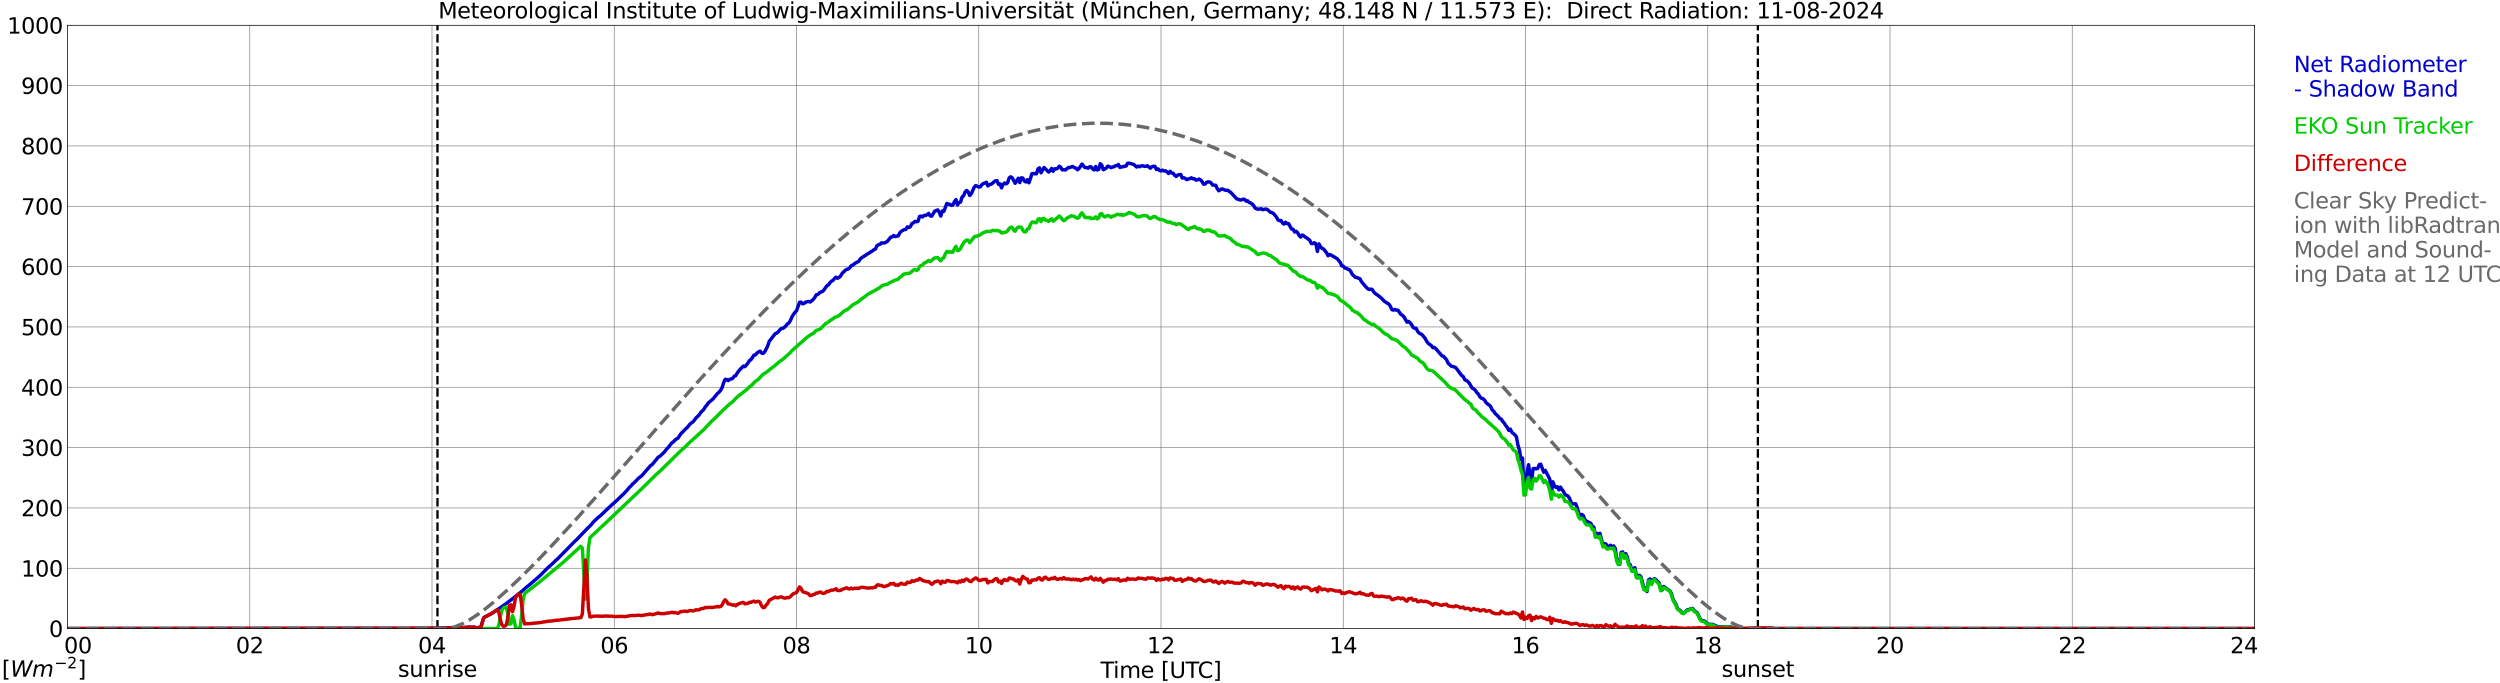 <?xml version="1.0" encoding="utf-8" standalone="no"?>
<!DOCTYPE svg PUBLIC "-//W3C//DTD SVG 1.1//EN"
  "http://www.w3.org/Graphics/SVG/1.1/DTD/svg11.dtd">
<svg xmlns:xlink="http://www.w3.org/1999/xlink" width="1085.4pt" height="296.64pt" viewBox="0 0 1085.4 296.64" xmlns="http://www.w3.org/2000/svg" version="1.1">
 <defs>
  <style type="text/css">*{stroke-linejoin: round; stroke-linecap: butt}</style>
 </defs>
 <g id="figure_1">
  <g id="patch_1">
   <path d="M 0 296.64 
L 1085.4 296.64 
L 1085.4 0 
L 0 0 
z
" style="fill: #ffffff"/>
  </g>
  <g id="axes_1">
   <g id="patch_2">
    <path d="M 29.306 272.909 
L 978.814 272.909 
L 978.814 10.976 
L 29.306 10.976 
z
" style="fill: #ffffff"/>
   </g>
   <g id="patch_3">
    <path d="M 978.814 272.909 
L 978.814 272.909 
L 978.814 10.976 
L 978.814 10.976 
z
" clip-path="url(#p0063689e56)" style="fill: #d3d3d3; opacity: 0.25; stroke: #d3d3d3; stroke-linejoin: miter"/>
   </g>
   <g id="matplotlib.axis_1">
    <g id="xtick_1">
     <g id="line2d_1">
      <path d="M 29.306 272.909 
L 29.306 10.976 
" clip-path="url(#p0063689e56)" style="fill: none; stroke: #808080; stroke-width: 0.3; stroke-linecap: square"/>
     </g>
     <g id="line2d_2"/>
     <g id="text_1">
      <!--    00 -->
      <g transform="translate(18.733 283.627) scale(0.095 -0.095)">
       <defs>
        <path id="DejaVuSans-20" transform="scale(0.016)"/>
        <path id="DejaVuSans-30" d="M 2034 4250 
Q 1547 4250 1301 3770 
Q 1056 3291 1056 2328 
Q 1056 1369 1301 889 
Q 1547 409 2034 409 
Q 2525 409 2770 889 
Q 3016 1369 3016 2328 
Q 3016 3291 2770 3770 
Q 2525 4250 2034 4250 
z
M 2034 4750 
Q 2819 4750 3233 4129 
Q 3647 3509 3647 2328 
Q 3647 1150 3233 529 
Q 2819 -91 2034 -91 
Q 1250 -91 836 529 
Q 422 1150 422 2328 
Q 422 3509 836 4129 
Q 1250 4750 2034 4750 
z
" transform="scale(0.016)"/>
       </defs>
       <use xlink:href="#DejaVuSans-20"/>
       <use xlink:href="#DejaVuSans-20" transform="translate(31.787 0)"/>
       <use xlink:href="#DejaVuSans-20" transform="translate(63.574 0)"/>
       <use xlink:href="#DejaVuSans-30" transform="translate(95.361 0)"/>
       <use xlink:href="#DejaVuSans-30" transform="translate(158.984 0)"/>
      </g>
     </g>
    </g>
    <g id="xtick_2">
     <g id="line2d_3">
      <path d="M 108.431 272.909 
L 108.431 10.976 
" clip-path="url(#p0063689e56)" style="fill: none; stroke: #808080; stroke-width: 0.3; stroke-linecap: square"/>
     </g>
     <g id="line2d_4"/>
     <g id="text_2">
      <!-- 02 -->
      <g transform="translate(102.387 283.627) scale(0.095 -0.095)">
       <defs>
        <path id="DejaVuSans-32" d="M 1228 531 
L 3431 531 
L 3431 0 
L 469 0 
L 469 531 
Q 828 903 1448 1529 
Q 2069 2156 2228 2338 
Q 2531 2678 2651 2914 
Q 2772 3150 2772 3378 
Q 2772 3750 2511 3984 
Q 2250 4219 1831 4219 
Q 1534 4219 1204 4116 
Q 875 4013 500 3803 
L 500 4441 
Q 881 4594 1212 4672 
Q 1544 4750 1819 4750 
Q 2544 4750 2975 4387 
Q 3406 4025 3406 3419 
Q 3406 3131 3298 2873 
Q 3191 2616 2906 2266 
Q 2828 2175 2409 1742 
Q 1991 1309 1228 531 
z
" transform="scale(0.016)"/>
       </defs>
       <use xlink:href="#DejaVuSans-30"/>
       <use xlink:href="#DejaVuSans-32" transform="translate(63.623 0)"/>
      </g>
     </g>
    </g>
    <g id="xtick_3">
     <g id="line2d_5">
      <path d="M 187.557 272.909 
L 187.557 10.976 
" clip-path="url(#p0063689e56)" style="fill: none; stroke: #808080; stroke-width: 0.3; stroke-linecap: square"/>
     </g>
     <g id="line2d_6"/>
     <g id="text_3">
      <!-- 04 -->
      <g transform="translate(181.513 283.627) scale(0.095 -0.095)">
       <defs>
        <path id="DejaVuSans-34" d="M 2419 4116 
L 825 1625 
L 2419 1625 
L 2419 4116 
z
M 2253 4666 
L 3047 4666 
L 3047 1625 
L 3713 1625 
L 3713 1100 
L 3047 1100 
L 3047 0 
L 2419 0 
L 2419 1100 
L 313 1100 
L 313 1709 
L 2253 4666 
z
" transform="scale(0.016)"/>
       </defs>
       <use xlink:href="#DejaVuSans-30"/>
       <use xlink:href="#DejaVuSans-34" transform="translate(63.623 0)"/>
      </g>
     </g>
    </g>
    <g id="xtick_4">
     <g id="line2d_7">
      <path d="M 266.683 272.909 
L 266.683 10.976 
" clip-path="url(#p0063689e56)" style="fill: none; stroke: #808080; stroke-width: 0.3; stroke-linecap: square"/>
     </g>
     <g id="line2d_8"/>
     <g id="text_4">
      <!-- 06 -->
      <g transform="translate(260.638 283.627) scale(0.095 -0.095)">
       <defs>
        <path id="DejaVuSans-36" d="M 2113 2584 
Q 1688 2584 1439 2293 
Q 1191 2003 1191 1497 
Q 1191 994 1439 701 
Q 1688 409 2113 409 
Q 2538 409 2786 701 
Q 3034 994 3034 1497 
Q 3034 2003 2786 2293 
Q 2538 2584 2113 2584 
z
M 3366 4563 
L 3366 3988 
Q 3128 4100 2886 4159 
Q 2644 4219 2406 4219 
Q 1781 4219 1451 3797 
Q 1122 3375 1075 2522 
Q 1259 2794 1537 2939 
Q 1816 3084 2150 3084 
Q 2853 3084 3261 2657 
Q 3669 2231 3669 1497 
Q 3669 778 3244 343 
Q 2819 -91 2113 -91 
Q 1303 -91 875 529 
Q 447 1150 447 2328 
Q 447 3434 972 4092 
Q 1497 4750 2381 4750 
Q 2619 4750 2861 4703 
Q 3103 4656 3366 4563 
z
" transform="scale(0.016)"/>
       </defs>
       <use xlink:href="#DejaVuSans-30"/>
       <use xlink:href="#DejaVuSans-36" transform="translate(63.623 0)"/>
      </g>
     </g>
    </g>
    <g id="xtick_5">
     <g id="line2d_9">
      <path d="M 345.808 272.909 
L 345.808 10.976 
" clip-path="url(#p0063689e56)" style="fill: none; stroke: #808080; stroke-width: 0.3; stroke-linecap: square"/>
     </g>
     <g id="line2d_10"/>
     <g id="text_5">
      <!-- 08 -->
      <g transform="translate(339.764 283.627) scale(0.095 -0.095)">
       <defs>
        <path id="DejaVuSans-38" d="M 2034 2216 
Q 1584 2216 1326 1975 
Q 1069 1734 1069 1313 
Q 1069 891 1326 650 
Q 1584 409 2034 409 
Q 2484 409 2743 651 
Q 3003 894 3003 1313 
Q 3003 1734 2745 1975 
Q 2488 2216 2034 2216 
z
M 1403 2484 
Q 997 2584 770 2862 
Q 544 3141 544 3541 
Q 544 4100 942 4425 
Q 1341 4750 2034 4750 
Q 2731 4750 3128 4425 
Q 3525 4100 3525 3541 
Q 3525 3141 3298 2862 
Q 3072 2584 2669 2484 
Q 3125 2378 3379 2068 
Q 3634 1759 3634 1313 
Q 3634 634 3220 271 
Q 2806 -91 2034 -91 
Q 1263 -91 848 271 
Q 434 634 434 1313 
Q 434 1759 690 2068 
Q 947 2378 1403 2484 
z
M 1172 3481 
Q 1172 3119 1398 2916 
Q 1625 2713 2034 2713 
Q 2441 2713 2670 2916 
Q 2900 3119 2900 3481 
Q 2900 3844 2670 4047 
Q 2441 4250 2034 4250 
Q 1625 4250 1398 4047 
Q 1172 3844 1172 3481 
z
" transform="scale(0.016)"/>
       </defs>
       <use xlink:href="#DejaVuSans-30"/>
       <use xlink:href="#DejaVuSans-38" transform="translate(63.623 0)"/>
      </g>
     </g>
    </g>
    <g id="xtick_6">
     <g id="line2d_11">
      <path d="M 424.934 272.909 
L 424.934 10.976 
" clip-path="url(#p0063689e56)" style="fill: none; stroke: #808080; stroke-width: 0.3; stroke-linecap: square"/>
     </g>
     <g id="line2d_12"/>
     <g id="text_6">
      <!-- 10 -->
      <g transform="translate(418.89 283.627) scale(0.095 -0.095)">
       <defs>
        <path id="DejaVuSans-31" d="M 794 531 
L 1825 531 
L 1825 4091 
L 703 3866 
L 703 4441 
L 1819 4666 
L 2450 4666 
L 2450 531 
L 3481 531 
L 3481 0 
L 794 0 
L 794 531 
z
" transform="scale(0.016)"/>
       </defs>
       <use xlink:href="#DejaVuSans-31"/>
       <use xlink:href="#DejaVuSans-30" transform="translate(63.623 0)"/>
      </g>
     </g>
    </g>
    <g id="xtick_7">
     <g id="line2d_13">
      <path d="M 504.06 272.909 
L 504.06 10.976 
" clip-path="url(#p0063689e56)" style="fill: none; stroke: #808080; stroke-width: 0.3; stroke-linecap: square"/>
     </g>
     <g id="line2d_14"/>
     <g id="text_7">
      <!-- 12 -->
      <g transform="translate(498.015 283.627) scale(0.095 -0.095)">
       <use xlink:href="#DejaVuSans-31"/>
       <use xlink:href="#DejaVuSans-32" transform="translate(63.623 0)"/>
      </g>
     </g>
    </g>
    <g id="xtick_8">
     <g id="line2d_15">
      <path d="M 583.185 272.909 
L 583.185 10.976 
" clip-path="url(#p0063689e56)" style="fill: none; stroke: #808080; stroke-width: 0.3; stroke-linecap: square"/>
     </g>
     <g id="line2d_16"/>
     <g id="text_8">
      <!-- 14 -->
      <g transform="translate(577.141 283.627) scale(0.095 -0.095)">
       <use xlink:href="#DejaVuSans-31"/>
       <use xlink:href="#DejaVuSans-34" transform="translate(63.623 0)"/>
      </g>
     </g>
    </g>
    <g id="xtick_9">
     <g id="line2d_17">
      <path d="M 662.311 272.909 
L 662.311 10.976 
" clip-path="url(#p0063689e56)" style="fill: none; stroke: #808080; stroke-width: 0.3; stroke-linecap: square"/>
     </g>
     <g id="line2d_18"/>
     <g id="text_9">
      <!-- 16 -->
      <g transform="translate(656.267 283.627) scale(0.095 -0.095)">
       <use xlink:href="#DejaVuSans-31"/>
       <use xlink:href="#DejaVuSans-36" transform="translate(63.623 0)"/>
      </g>
     </g>
    </g>
    <g id="xtick_10">
     <g id="line2d_19">
      <path d="M 741.437 272.909 
L 741.437 10.976 
" clip-path="url(#p0063689e56)" style="fill: none; stroke: #808080; stroke-width: 0.3; stroke-linecap: square"/>
     </g>
     <g id="line2d_20"/>
     <g id="text_10">
      <!-- 18 -->
      <g transform="translate(735.392 283.627) scale(0.095 -0.095)">
       <use xlink:href="#DejaVuSans-31"/>
       <use xlink:href="#DejaVuSans-38" transform="translate(63.623 0)"/>
      </g>
     </g>
    </g>
    <g id="xtick_11">
     <g id="line2d_21">
      <path d="M 820.562 272.909 
L 820.562 10.976 
" clip-path="url(#p0063689e56)" style="fill: none; stroke: #808080; stroke-width: 0.3; stroke-linecap: square"/>
     </g>
     <g id="line2d_22"/>
     <g id="text_11">
      <!-- 20 -->
      <g transform="translate(814.518 283.627) scale(0.095 -0.095)">
       <use xlink:href="#DejaVuSans-32"/>
       <use xlink:href="#DejaVuSans-30" transform="translate(63.623 0)"/>
      </g>
     </g>
    </g>
    <g id="xtick_12">
     <g id="line2d_23">
      <path d="M 899.688 272.909 
L 899.688 10.976 
" clip-path="url(#p0063689e56)" style="fill: none; stroke: #808080; stroke-width: 0.3; stroke-linecap: square"/>
     </g>
     <g id="line2d_24"/>
     <g id="text_12">
      <!-- 22 -->
      <g transform="translate(893.644 283.627) scale(0.095 -0.095)">
       <use xlink:href="#DejaVuSans-32"/>
       <use xlink:href="#DejaVuSans-32" transform="translate(63.623 0)"/>
      </g>
     </g>
    </g>
    <g id="xtick_13">
     <g id="line2d_25">
      <path d="M 978.814 272.909 
L 978.814 10.976 
" clip-path="url(#p0063689e56)" style="fill: none; stroke: #808080; stroke-width: 0.3; stroke-linecap: square"/>
     </g>
     <g id="line2d_26"/>
     <g id="text_13">
      <!-- 24    -->
      <g transform="translate(968.241 283.627) scale(0.095 -0.095)">
       <use xlink:href="#DejaVuSans-32"/>
       <use xlink:href="#DejaVuSans-34" transform="translate(63.623 0)"/>
       <use xlink:href="#DejaVuSans-20" transform="translate(127.246 0)"/>
       <use xlink:href="#DejaVuSans-20" transform="translate(159.033 0)"/>
       <use xlink:href="#DejaVuSans-20" transform="translate(190.82 0)"/>
      </g>
     </g>
    </g>
    <g id="text_14">
     <!-- Time [UTC] -->
     <g transform="translate(477.806 294.322) scale(0.095 -0.095)">
      <defs>
       <path id="DejaVuSans-54" d="M -19 4666 
L 3928 4666 
L 3928 4134 
L 2272 4134 
L 2272 0 
L 1638 0 
L 1638 4134 
L -19 4134 
L -19 4666 
z
" transform="scale(0.016)"/>
       <path id="DejaVuSans-69" d="M 603 3500 
L 1178 3500 
L 1178 0 
L 603 0 
L 603 3500 
z
M 603 4863 
L 1178 4863 
L 1178 4134 
L 603 4134 
L 603 4863 
z
" transform="scale(0.016)"/>
       <path id="DejaVuSans-6d" d="M 3328 2828 
Q 3544 3216 3844 3400 
Q 4144 3584 4550 3584 
Q 5097 3584 5394 3201 
Q 5691 2819 5691 2113 
L 5691 0 
L 5113 0 
L 5113 2094 
Q 5113 2597 4934 2840 
Q 4756 3084 4391 3084 
Q 3944 3084 3684 2787 
Q 3425 2491 3425 1978 
L 3425 0 
L 2847 0 
L 2847 2094 
Q 2847 2600 2669 2842 
Q 2491 3084 2119 3084 
Q 1678 3084 1418 2786 
Q 1159 2488 1159 1978 
L 1159 0 
L 581 0 
L 581 3500 
L 1159 3500 
L 1159 2956 
Q 1356 3278 1631 3431 
Q 1906 3584 2284 3584 
Q 2666 3584 2933 3390 
Q 3200 3197 3328 2828 
z
" transform="scale(0.016)"/>
       <path id="DejaVuSans-65" d="M 3597 1894 
L 3597 1613 
L 953 1613 
Q 991 1019 1311 708 
Q 1631 397 2203 397 
Q 2534 397 2845 478 
Q 3156 559 3463 722 
L 3463 178 
Q 3153 47 2828 -22 
Q 2503 -91 2169 -91 
Q 1331 -91 842 396 
Q 353 884 353 1716 
Q 353 2575 817 3079 
Q 1281 3584 2069 3584 
Q 2775 3584 3186 3129 
Q 3597 2675 3597 1894 
z
M 3022 2063 
Q 3016 2534 2758 2815 
Q 2500 3097 2075 3097 
Q 1594 3097 1305 2825 
Q 1016 2553 972 2059 
L 3022 2063 
z
" transform="scale(0.016)"/>
       <path id="DejaVuSans-5b" d="M 550 4863 
L 1875 4863 
L 1875 4416 
L 1125 4416 
L 1125 -397 
L 1875 -397 
L 1875 -844 
L 550 -844 
L 550 4863 
z
" transform="scale(0.016)"/>
       <path id="DejaVuSans-55" d="M 556 4666 
L 1191 4666 
L 1191 1831 
Q 1191 1081 1462 751 
Q 1734 422 2344 422 
Q 2950 422 3222 751 
Q 3494 1081 3494 1831 
L 3494 4666 
L 4128 4666 
L 4128 1753 
Q 4128 841 3676 375 
Q 3225 -91 2344 -91 
Q 1459 -91 1007 375 
Q 556 841 556 1753 
L 556 4666 
z
" transform="scale(0.016)"/>
       <path id="DejaVuSans-43" d="M 4122 4306 
L 4122 3641 
Q 3803 3938 3442 4084 
Q 3081 4231 2675 4231 
Q 1875 4231 1450 3742 
Q 1025 3253 1025 2328 
Q 1025 1406 1450 917 
Q 1875 428 2675 428 
Q 3081 428 3442 575 
Q 3803 722 4122 1019 
L 4122 359 
Q 3791 134 3420 21 
Q 3050 -91 2638 -91 
Q 1578 -91 968 557 
Q 359 1206 359 2328 
Q 359 3453 968 4101 
Q 1578 4750 2638 4750 
Q 3056 4750 3426 4639 
Q 3797 4528 4122 4306 
z
" transform="scale(0.016)"/>
       <path id="DejaVuSans-5d" d="M 1947 4863 
L 1947 -844 
L 622 -844 
L 622 -397 
L 1369 -397 
L 1369 4416 
L 622 4416 
L 622 4863 
L 1947 4863 
z
" transform="scale(0.016)"/>
      </defs>
      <use xlink:href="#DejaVuSans-54"/>
      <use xlink:href="#DejaVuSans-69" transform="translate(57.959 0)"/>
      <use xlink:href="#DejaVuSans-6d" transform="translate(85.742 0)"/>
      <use xlink:href="#DejaVuSans-65" transform="translate(183.154 0)"/>
      <use xlink:href="#DejaVuSans-20" transform="translate(244.678 0)"/>
      <use xlink:href="#DejaVuSans-5b" transform="translate(276.465 0)"/>
      <use xlink:href="#DejaVuSans-55" transform="translate(315.479 0)"/>
      <use xlink:href="#DejaVuSans-54" transform="translate(388.672 0)"/>
      <use xlink:href="#DejaVuSans-43" transform="translate(443.881 0)"/>
      <use xlink:href="#DejaVuSans-5d" transform="translate(513.705 0)"/>
     </g>
    </g>
   </g>
   <g id="matplotlib.axis_2">
    <g id="ytick_1">
     <g id="line2d_27">
      <path d="M 29.306 272.909 
L 978.814 272.909 
" clip-path="url(#p0063689e56)" style="fill: none; stroke: #808080; stroke-width: 0.3; stroke-linecap: square"/>
     </g>
     <g id="line2d_28"/>
     <g id="text_15">
      <!-- 0 -->
      <g transform="translate(21.261 276.518) scale(0.095 -0.095)">
       <use xlink:href="#DejaVuSans-30"/>
      </g>
     </g>
    </g>
    <g id="ytick_2">
     <g id="line2d_29">
      <path d="M 29.306 246.715 
L 978.814 246.715 
" clip-path="url(#p0063689e56)" style="fill: none; stroke: #808080; stroke-width: 0.3; stroke-linecap: square"/>
     </g>
     <g id="line2d_30"/>
     <g id="text_16">
      <!-- 100 -->
      <g transform="translate(9.173 250.325) scale(0.095 -0.095)">
       <use xlink:href="#DejaVuSans-31"/>
       <use xlink:href="#DejaVuSans-30" transform="translate(63.623 0)"/>
       <use xlink:href="#DejaVuSans-30" transform="translate(127.246 0)"/>
      </g>
     </g>
    </g>
    <g id="ytick_3">
     <g id="line2d_31">
      <path d="M 29.306 220.522 
L 978.814 220.522 
" clip-path="url(#p0063689e56)" style="fill: none; stroke: #808080; stroke-width: 0.3; stroke-linecap: square"/>
     </g>
     <g id="line2d_32"/>
     <g id="text_17">
      <!-- 200 -->
      <g transform="translate(9.173 224.131) scale(0.095 -0.095)">
       <use xlink:href="#DejaVuSans-32"/>
       <use xlink:href="#DejaVuSans-30" transform="translate(63.623 0)"/>
       <use xlink:href="#DejaVuSans-30" transform="translate(127.246 0)"/>
      </g>
     </g>
    </g>
    <g id="ytick_4">
     <g id="line2d_33">
      <path d="M 29.306 194.329 
L 978.814 194.329 
" clip-path="url(#p0063689e56)" style="fill: none; stroke: #808080; stroke-width: 0.3; stroke-linecap: square"/>
     </g>
     <g id="line2d_34"/>
     <g id="text_18">
      <!-- 300 -->
      <g transform="translate(9.173 197.938) scale(0.095 -0.095)">
       <defs>
        <path id="DejaVuSans-33" d="M 2597 2516 
Q 3050 2419 3304 2112 
Q 3559 1806 3559 1356 
Q 3559 666 3084 287 
Q 2609 -91 1734 -91 
Q 1441 -91 1130 -33 
Q 819 25 488 141 
L 488 750 
Q 750 597 1062 519 
Q 1375 441 1716 441 
Q 2309 441 2620 675 
Q 2931 909 2931 1356 
Q 2931 1769 2642 2001 
Q 2353 2234 1838 2234 
L 1294 2234 
L 1294 2753 
L 1863 2753 
Q 2328 2753 2575 2939 
Q 2822 3125 2822 3475 
Q 2822 3834 2567 4026 
Q 2313 4219 1838 4219 
Q 1578 4219 1281 4162 
Q 984 4106 628 3988 
L 628 4550 
Q 988 4650 1302 4700 
Q 1616 4750 1894 4750 
Q 2613 4750 3031 4423 
Q 3450 4097 3450 3541 
Q 3450 3153 3228 2886 
Q 3006 2619 2597 2516 
z
" transform="scale(0.016)"/>
       </defs>
       <use xlink:href="#DejaVuSans-33"/>
       <use xlink:href="#DejaVuSans-30" transform="translate(63.623 0)"/>
       <use xlink:href="#DejaVuSans-30" transform="translate(127.246 0)"/>
      </g>
     </g>
    </g>
    <g id="ytick_5">
     <g id="line2d_35">
      <path d="M 29.306 168.136 
L 978.814 168.136 
" clip-path="url(#p0063689e56)" style="fill: none; stroke: #808080; stroke-width: 0.3; stroke-linecap: square"/>
     </g>
     <g id="line2d_36"/>
     <g id="text_19">
      <!-- 400 -->
      <g transform="translate(9.173 171.745) scale(0.095 -0.095)">
       <use xlink:href="#DejaVuSans-34"/>
       <use xlink:href="#DejaVuSans-30" transform="translate(63.623 0)"/>
       <use xlink:href="#DejaVuSans-30" transform="translate(127.246 0)"/>
      </g>
     </g>
    </g>
    <g id="ytick_6">
     <g id="line2d_37">
      <path d="M 29.306 141.942 
L 978.814 141.942 
" clip-path="url(#p0063689e56)" style="fill: none; stroke: #808080; stroke-width: 0.3; stroke-linecap: square"/>
     </g>
     <g id="line2d_38"/>
     <g id="text_20">
      <!-- 500 -->
      <g transform="translate(9.173 145.551) scale(0.095 -0.095)">
       <defs>
        <path id="DejaVuSans-35" d="M 691 4666 
L 3169 4666 
L 3169 4134 
L 1269 4134 
L 1269 2991 
Q 1406 3038 1543 3061 
Q 1681 3084 1819 3084 
Q 2600 3084 3056 2656 
Q 3513 2228 3513 1497 
Q 3513 744 3044 326 
Q 2575 -91 1722 -91 
Q 1428 -91 1123 -41 
Q 819 9 494 109 
L 494 744 
Q 775 591 1075 516 
Q 1375 441 1709 441 
Q 2250 441 2565 725 
Q 2881 1009 2881 1497 
Q 2881 1984 2565 2268 
Q 2250 2553 1709 2553 
Q 1456 2553 1204 2497 
Q 953 2441 691 2322 
L 691 4666 
z
" transform="scale(0.016)"/>
       </defs>
       <use xlink:href="#DejaVuSans-35"/>
       <use xlink:href="#DejaVuSans-30" transform="translate(63.623 0)"/>
       <use xlink:href="#DejaVuSans-30" transform="translate(127.246 0)"/>
      </g>
     </g>
    </g>
    <g id="ytick_7">
     <g id="line2d_39">
      <path d="M 29.306 115.749 
L 978.814 115.749 
" clip-path="url(#p0063689e56)" style="fill: none; stroke: #808080; stroke-width: 0.3; stroke-linecap: square"/>
     </g>
     <g id="line2d_40"/>
     <g id="text_21">
      <!-- 600 -->
      <g transform="translate(9.173 119.358) scale(0.095 -0.095)">
       <use xlink:href="#DejaVuSans-36"/>
       <use xlink:href="#DejaVuSans-30" transform="translate(63.623 0)"/>
       <use xlink:href="#DejaVuSans-30" transform="translate(127.246 0)"/>
      </g>
     </g>
    </g>
    <g id="ytick_8">
     <g id="line2d_41">
      <path d="M 29.306 89.556 
L 978.814 89.556 
" clip-path="url(#p0063689e56)" style="fill: none; stroke: #808080; stroke-width: 0.3; stroke-linecap: square"/>
     </g>
     <g id="line2d_42"/>
     <g id="text_22">
      <!-- 700 -->
      <g transform="translate(9.173 93.165) scale(0.095 -0.095)">
       <defs>
        <path id="DejaVuSans-37" d="M 525 4666 
L 3525 4666 
L 3525 4397 
L 1831 0 
L 1172 0 
L 2766 4134 
L 525 4134 
L 525 4666 
z
" transform="scale(0.016)"/>
       </defs>
       <use xlink:href="#DejaVuSans-37"/>
       <use xlink:href="#DejaVuSans-30" transform="translate(63.623 0)"/>
       <use xlink:href="#DejaVuSans-30" transform="translate(127.246 0)"/>
      </g>
     </g>
    </g>
    <g id="ytick_9">
     <g id="line2d_43">
      <path d="M 29.306 63.362 
L 978.814 63.362 
" clip-path="url(#p0063689e56)" style="fill: none; stroke: #808080; stroke-width: 0.3; stroke-linecap: square"/>
     </g>
     <g id="line2d_44"/>
     <g id="text_23">
      <!-- 800 -->
      <g transform="translate(9.173 66.972) scale(0.095 -0.095)">
       <use xlink:href="#DejaVuSans-38"/>
       <use xlink:href="#DejaVuSans-30" transform="translate(63.623 0)"/>
       <use xlink:href="#DejaVuSans-30" transform="translate(127.246 0)"/>
      </g>
     </g>
    </g>
    <g id="ytick_10">
     <g id="line2d_45">
      <path d="M 29.306 37.169 
L 978.814 37.169 
" clip-path="url(#p0063689e56)" style="fill: none; stroke: #808080; stroke-width: 0.3; stroke-linecap: square"/>
     </g>
     <g id="line2d_46"/>
     <g id="text_24">
      <!-- 900 -->
      <g transform="translate(9.173 40.778) scale(0.095 -0.095)">
       <defs>
        <path id="DejaVuSans-39" d="M 703 97 
L 703 672 
Q 941 559 1184 500 
Q 1428 441 1663 441 
Q 2288 441 2617 861 
Q 2947 1281 2994 2138 
Q 2813 1869 2534 1725 
Q 2256 1581 1919 1581 
Q 1219 1581 811 2004 
Q 403 2428 403 3163 
Q 403 3881 828 4315 
Q 1253 4750 1959 4750 
Q 2769 4750 3195 4129 
Q 3622 3509 3622 2328 
Q 3622 1225 3098 567 
Q 2575 -91 1691 -91 
Q 1453 -91 1209 -44 
Q 966 3 703 97 
z
M 1959 2075 
Q 2384 2075 2632 2365 
Q 2881 2656 2881 3163 
Q 2881 3666 2632 3958 
Q 2384 4250 1959 4250 
Q 1534 4250 1286 3958 
Q 1038 3666 1038 3163 
Q 1038 2656 1286 2365 
Q 1534 2075 1959 2075 
z
" transform="scale(0.016)"/>
       </defs>
       <use xlink:href="#DejaVuSans-39"/>
       <use xlink:href="#DejaVuSans-30" transform="translate(63.623 0)"/>
       <use xlink:href="#DejaVuSans-30" transform="translate(127.246 0)"/>
      </g>
     </g>
    </g>
    <g id="ytick_11">
     <g id="line2d_47">
      <path d="M 29.306 10.976 
L 978.814 10.976 
" clip-path="url(#p0063689e56)" style="fill: none; stroke: #808080; stroke-width: 0.3; stroke-linecap: square"/>
     </g>
     <g id="line2d_48"/>
     <g id="text_25">
      <!-- 1000 -->
      <g transform="translate(3.128 14.585) scale(0.095 -0.095)">
       <use xlink:href="#DejaVuSans-31"/>
       <use xlink:href="#DejaVuSans-30" transform="translate(63.623 0)"/>
       <use xlink:href="#DejaVuSans-30" transform="translate(127.246 0)"/>
       <use xlink:href="#DejaVuSans-30" transform="translate(190.869 0)"/>
      </g>
     </g>
    </g>
   </g>
   <g id="line2d_49">
    <path d="M 189.931 272.909 
L 189.931 10.976 
" clip-path="url(#p0063689e56)" style="fill: none; stroke-dasharray: 3.7,1.6; stroke-dashoffset: 0; stroke: #000000"/>
   </g>
   <g id="line2d_50">
    <path d="M 763.196 272.909 
L 763.196 10.976 
" clip-path="url(#p0063689e56)" style="fill: none; stroke-dasharray: 3.7,1.6; stroke-dashoffset: 0; stroke: #000000"/>
   </g>
   <g id="line2d_51">
    <path d="M 29.306 272.909 
L 185.579 272.804 
L 201.404 272.474 
L 203.382 272.301 
L 204.701 272.319 
L 206.02 272.288 
L 207.998 273.506 
L 208.657 272.725 
L 209.976 268.275 
L 210.635 267.788 
L 213.273 266.45 
L 216.57 264.265 
L 217.889 263.385 
L 220.526 261.507 
L 225.801 257.36 
L 227.779 255.647 
L 228.439 255.016 
L 229.757 254.023 
L 234.373 249.998 
L 237.67 246.684 
L 240.308 244.303 
L 240.967 243.593 
L 242.286 242.438 
L 249.539 235.028 
L 250.198 234.462 
L 254.814 229.627 
L 256.133 228.359 
L 256.792 227.681 
L 257.451 226.819 
L 259.43 224.915 
L 260.748 223.82 
L 265.364 219.422 
L 267.342 217.678 
L 269.32 215.784 
L 270.639 214.547 
L 271.958 213.159 
L 273.277 211.58 
L 273.936 210.99 
L 274.595 210.16 
L 275.255 209.665 
L 277.233 207.617 
L 278.552 206.616 
L 282.508 202.085 
L 283.167 201.681 
L 285.805 198.449 
L 286.464 198.127 
L 288.442 196.241 
L 289.102 195.371 
L 290.42 193.878 
L 291.739 192.218 
L 292.399 191.833 
L 293.058 191.031 
L 294.377 190.172 
L 295.696 188.194 
L 296.355 187.597 
L 297.674 186.201 
L 298.333 185.661 
L 299.652 184.03 
L 300.971 183.047 
L 302.289 181.327 
L 302.949 180.748 
L 303.608 180.017 
L 304.267 179.037 
L 305.586 177.707 
L 306.246 176.572 
L 306.905 175.876 
L 307.564 174.912 
L 309.543 173.212 
L 311.521 170.82 
L 312.18 170.262 
L 312.839 169.482 
L 313.499 168.277 
L 314.158 166.21 
L 314.818 164.723 
L 315.477 164.744 
L 316.136 165.267 
L 316.796 164.67 
L 317.455 164.539 
L 318.114 164.254 
L 318.774 163.332 
L 319.433 163.08 
L 320.093 161.907 
L 321.411 160.254 
L 322.73 158.944 
L 323.39 159.198 
L 324.708 157.679 
L 325.368 156.555 
L 326.027 156.17 
L 327.346 154.175 
L 328.005 154.059 
L 328.665 153.271 
L 329.324 152.784 
L 329.983 152.448 
L 330.643 153.268 
L 331.302 153.418 
L 331.961 152.849 
L 333.28 150.285 
L 333.94 148.252 
L 336.577 144.852 
L 337.236 144.619 
L 337.896 144.072 
L 338.555 143.22 
L 339.215 142.644 
L 339.874 142.553 
L 340.533 142.118 
L 341.193 141.521 
L 341.852 140.638 
L 342.512 140.203 
L 343.171 139.129 
L 343.83 137.61 
L 344.49 136.486 
L 345.149 135.603 
L 345.808 134.946 
L 347.127 131.248 
L 347.787 131.187 
L 348.446 131.905 
L 349.105 131.764 
L 349.765 131.156 
L 351.083 130.862 
L 351.743 131.124 
L 353.062 130.032 
L 353.721 129.191 
L 354.38 128.013 
L 355.04 127.853 
L 355.699 127.224 
L 356.359 126.779 
L 357.018 126.617 
L 357.677 125.949 
L 358.996 124.094 
L 359.655 123.727 
L 360.315 122.787 
L 360.974 122.077 
L 361.634 121.752 
L 362.293 120.912 
L 362.952 120.335 
L 363.612 120.809 
L 364.271 120.487 
L 364.93 119.848 
L 365.59 118.753 
L 366.909 117.417 
L 367.568 116.93 
L 368.227 116.825 
L 368.887 116.291 
L 369.546 115.377 
L 370.206 115.105 
L 371.524 114.122 
L 372.843 113.454 
L 373.502 112.42 
L 374.162 111.862 
L 376.14 110.607 
L 376.799 110.141 
L 377.459 109.816 
L 378.118 109.3 
L 378.777 108.965 
L 379.437 108.378 
L 380.096 108.095 
L 380.756 106.615 
L 381.415 106.249 
L 382.074 106.047 
L 382.734 105.431 
L 383.393 105.531 
L 384.053 105.439 
L 384.712 105.143 
L 385.371 104.68 
L 386.69 102.967 
L 387.349 102.843 
L 388.009 102.257 
L 388.668 102.723 
L 389.987 102.398 
L 390.646 101.102 
L 391.306 100.413 
L 392.624 99.653 
L 393.284 99.622 
L 393.943 98.498 
L 394.603 98.76 
L 395.262 98.383 
L 395.921 97.036 
L 396.581 96.774 
L 397.24 96.114 
L 397.899 96.287 
L 398.559 96.093 
L 399.218 93.998 
L 399.878 93.836 
L 400.537 94.2 
L 401.196 93.5 
L 401.856 93.542 
L 402.515 93.217 
L 403.175 92.652 
L 403.834 93.702 
L 404.493 93.843 
L 405.812 91.688 
L 407.131 91.13 
L 407.79 92.193 
L 408.45 93.802 
L 409.109 91.575 
L 409.768 91.777 
L 411.087 88.317 
L 411.746 88.699 
L 412.406 88.668 
L 413.065 89.194 
L 413.725 88.992 
L 414.384 87.513 
L 415.043 86.682 
L 415.703 88.992 
L 416.362 87.968 
L 417.022 87.735 
L 417.681 85.559 
L 418.34 85.022 
L 419 83.382 
L 419.659 82.711 
L 420.318 83.217 
L 420.978 84.849 
L 421.637 84.262 
L 422.956 81.276 
L 423.615 80.563 
L 424.934 81.205 
L 425.593 81.111 
L 426.253 80.231 
L 426.912 79.673 
L 427.572 79.521 
L 428.231 79.125 
L 428.89 80.697 
L 429.55 80.192 
L 430.209 79.99 
L 430.869 79.613 
L 431.528 78.974 
L 432.187 78.51 
L 432.847 78.426 
L 433.506 80.037 
L 434.165 79.812 
L 434.825 81.556 
L 435.484 80.116 
L 436.144 79.437 
L 436.803 79.841 
L 437.462 79.377 
L 438.122 77.26 
L 438.781 76.76 
L 439.44 77.156 
L 440.759 79.576 
L 442.078 77.389 
L 442.737 79.262 
L 443.397 77.216 
L 444.056 77.315 
L 444.716 78.612 
L 445.375 78.997 
L 446.034 78.004 
L 446.694 79.361 
L 447.353 77.562 
L 448.012 75.414 
L 448.672 75.335 
L 449.331 75.466 
L 449.991 75.445 
L 450.65 73.316 
L 451.309 72.873 
L 451.969 75.018 
L 453.287 72.721 
L 455.266 74.694 
L 455.925 74.128 
L 456.584 73.135 
L 457.244 74.371 
L 457.903 73.269 
L 458.563 73.35 
L 459.222 73.075 
L 459.881 72.163 
L 460.541 72.611 
L 461.2 73.745 
L 461.859 73.693 
L 462.519 73.816 
L 463.838 72.732 
L 464.497 72.742 
L 465.156 72.42 
L 465.816 72.307 
L 466.475 72.823 
L 467.134 72.954 
L 467.794 73.703 
L 468.453 73.159 
L 469.772 71.233 
L 470.431 72.106 
L 471.091 72.753 
L 471.75 72.753 
L 472.409 73.028 
L 473.069 72.386 
L 473.728 72.459 
L 474.388 73.339 
L 475.047 73.764 
L 475.706 72.297 
L 476.366 73.795 
L 477.025 73.533 
L 477.685 71.061 
L 478.344 71.71 
L 479.003 73.667 
L 479.663 73.381 
L 480.322 72.946 
L 480.981 72.108 
L 481.641 72.36 
L 482.3 72.776 
L 482.96 72.512 
L 483.619 72.43 
L 484.278 71.914 
L 484.938 71.946 
L 485.597 71.419 
L 486.256 72.703 
L 486.916 72.402 
L 487.575 72.43 
L 488.235 72.15 
L 488.894 72.098 
L 489.553 70.911 
L 490.213 70.82 
L 492.191 71.391 
L 493.51 72.514 
L 494.169 72.129 
L 494.828 72.383 
L 495.488 72.03 
L 496.147 71.969 
L 496.807 72.231 
L 497.466 72.224 
L 498.125 71.938 
L 499.444 73.03 
L 500.103 72.404 
L 500.763 72.168 
L 501.422 72.25 
L 502.082 73.588 
L 502.741 73.305 
L 503.4 74.005 
L 504.06 74.196 
L 504.719 73.863 
L 505.379 74.269 
L 506.038 74.167 
L 506.697 74.673 
L 507.357 75.322 
L 508.016 74.369 
L 508.675 75.12 
L 509.335 75.22 
L 509.994 76.1 
L 510.654 76.619 
L 511.313 76.011 
L 511.972 75.817 
L 512.632 75.757 
L 513.291 77.287 
L 513.95 77.166 
L 514.61 77.48 
L 515.269 78.007 
L 515.929 77.693 
L 516.588 77.57 
L 517.247 77.195 
L 517.907 77.651 
L 518.566 77.591 
L 519.226 78.169 
L 519.885 78.107 
L 520.544 77.735 
L 521.204 78.078 
L 521.863 78.795 
L 522.522 79.94 
L 523.182 79.94 
L 523.841 79.191 
L 524.501 78.929 
L 525.16 79.031 
L 525.819 79.416 
L 526.479 80.357 
L 527.797 80.44 
L 528.457 81.808 
L 529.116 82.832 
L 530.435 82.02 
L 531.094 82.172 
L 531.754 82.507 
L 532.413 82.617 
L 533.073 82.596 
L 533.732 83.157 
L 534.391 83.57 
L 536.369 85.75 
L 537.029 86.397 
L 537.688 86.528 
L 538.348 86.821 
L 539.007 86.782 
L 539.666 86.486 
L 540.326 86.549 
L 540.985 87.316 
L 541.644 87.167 
L 542.304 87.916 
L 542.963 88.099 
L 543.623 88.563 
L 544.282 89.254 
L 544.941 90.375 
L 545.601 90.671 
L 546.26 90.844 
L 547.579 90.622 
L 548.238 91.038 
L 549.557 90.745 
L 550.216 90.946 
L 551.535 92.123 
L 552.195 92.314 
L 552.854 92.657 
L 554.173 94.229 
L 554.832 95.465 
L 555.491 95.818 
L 556.151 95.708 
L 556.81 96.822 
L 557.47 97.277 
L 558.129 96.499 
L 558.788 97.065 
L 559.448 97.115 
L 560.766 99.446 
L 561.426 99.548 
L 562.085 100.732 
L 562.745 100.428 
L 563.404 101.065 
L 564.063 102.312 
L 564.723 102.922 
L 565.382 102.031 
L 566.042 102.385 
L 566.701 102.933 
L 567.36 103.318 
L 568.679 104.36 
L 569.338 105.748 
L 569.998 105.748 
L 570.657 105.374 
L 571.317 105.861 
L 571.976 109.174 
L 572.635 105.9 
L 573.295 107.087 
L 573.954 107.836 
L 574.613 108.066 
L 575.932 109.719 
L 576.592 111.026 
L 577.251 110.489 
L 577.91 110.741 
L 580.548 112.323 
L 581.867 113.915 
L 582.526 115.406 
L 583.185 115.534 
L 583.845 116.346 
L 584.504 116.469 
L 585.164 116.904 
L 585.823 117.074 
L 586.482 117.926 
L 587.142 119.151 
L 588.46 120.43 
L 589.12 120.469 
L 589.779 120.815 
L 590.439 121.006 
L 591.098 122.302 
L 593.076 124.61 
L 593.736 125.302 
L 594.395 125.645 
L 595.054 125.495 
L 595.714 125.655 
L 596.373 126.648 
L 597.032 127.439 
L 597.692 127.814 
L 599.67 129.356 
L 600.989 130.781 
L 602.967 132.031 
L 603.626 132.942 
L 604.286 134.433 
L 604.945 134.634 
L 605.604 134.362 
L 606.264 134.676 
L 606.923 134.676 
L 608.242 136.52 
L 608.901 136.884 
L 609.561 137.623 
L 610.879 139.873 
L 611.539 139.54 
L 612.198 140.156 
L 612.858 140.947 
L 613.517 142.162 
L 614.176 142.498 
L 614.836 142.568 
L 615.495 143.915 
L 616.154 144.645 
L 616.814 144.939 
L 617.473 145.363 
L 618.792 147.005 
L 619.451 148.271 
L 620.111 149.072 
L 621.429 150.054 
L 622.089 150.948 
L 622.748 150.856 
L 623.408 151.424 
L 626.045 154.484 
L 626.705 154.706 
L 628.023 156.152 
L 628.683 157.614 
L 630.001 158.91 
L 631.98 159.528 
L 634.617 163.044 
L 635.276 163.468 
L 635.936 164.835 
L 637.255 165.595 
L 637.914 166.396 
L 639.233 168.565 
L 639.892 168.858 
L 640.552 169.498 
L 641.211 170.469 
L 641.87 171.116 
L 642.53 172.353 
L 643.189 172.879 
L 643.848 173.123 
L 644.508 173.689 
L 645.167 174.762 
L 645.827 175.381 
L 646.486 175.787 
L 647.145 176.457 
L 647.805 177.914 
L 648.464 178.492 
L 649.123 179.503 
L 650.442 180.74 
L 651.102 181.662 
L 651.761 181.934 
L 652.42 182.948 
L 653.08 183.687 
L 653.739 184.789 
L 654.399 185.551 
L 655.058 186.859 
L 655.717 186.29 
L 656.377 187.657 
L 657.695 188.773 
L 658.355 189.611 
L 659.014 193.208 
L 659.674 195.439 
L 660.333 199.471 
L 660.992 198.842 
L 661.652 210.977 
L 662.311 209.987 
L 662.97 205.126 
L 663.63 201.76 
L 664.289 206.197 
L 664.949 208.824 
L 665.608 203.483 
L 666.267 203.384 
L 666.927 203.554 
L 667.586 203.402 
L 668.246 201.763 
L 668.905 201.498 
L 670.224 205.021 
L 670.883 204.233 
L 672.861 208.052 
L 673.521 214.443 
L 674.18 209.186 
L 674.839 210.797 
L 675.499 211.595 
L 676.158 211.341 
L 676.817 212.662 
L 677.477 211.454 
L 678.136 212.528 
L 678.796 213.35 
L 679.455 214.697 
L 680.774 215.375 
L 681.433 216.339 
L 682.092 218 
L 682.752 218.77 
L 684.071 218.72 
L 684.73 220.32 
L 685.389 222.67 
L 686.049 224.019 
L 686.708 223.348 
L 687.368 223.765 
L 688.027 225.507 
L 688.686 226.217 
L 690.664 227.199 
L 691.324 228.548 
L 691.983 228.86 
L 692.643 232.469 
L 693.302 231.547 
L 693.961 232.681 
L 694.621 231.539 
L 695.939 236.665 
L 696.599 236.036 
L 697.258 236.209 
L 697.918 237.213 
L 698.577 237.213 
L 699.236 236.718 
L 699.896 237.739 
L 700.555 237.011 
L 701.215 237.941 
L 701.874 242.399 
L 702.533 244.104 
L 703.193 245.005 
L 703.852 239.869 
L 704.511 239.614 
L 705.171 241.935 
L 705.83 240.385 
L 706.49 241.823 
L 707.149 244.811 
L 707.808 245.228 
L 708.468 247.234 
L 709.127 247.389 
L 709.786 246.456 
L 710.446 249.717 
L 711.105 250.815 
L 711.765 249.791 
L 712.424 250.377 
L 713.083 252.782 
L 713.743 255.841 
L 714.402 255.152 
L 715.062 256.826 
L 715.721 251.789 
L 716.38 251.354 
L 717.04 253.371 
L 717.699 251.65 
L 718.358 251.263 
L 719.018 251.771 
L 720.337 253.086 
L 720.996 255.671 
L 721.655 256.158 
L 722.315 254.647 
L 724.293 256.056 
L 724.952 256.462 
L 725.612 257.525 
L 726.271 259.901 
L 726.93 261.219 
L 727.59 262.18 
L 728.249 264.137 
L 729.568 265.122 
L 730.227 265.986 
L 730.887 266.24 
L 731.546 265.876 
L 732.205 264.964 
L 732.865 264.689 
L 733.524 264.566 
L 734.184 264.265 
L 734.843 264.163 
L 735.502 264.985 
L 736.162 265.622 
L 736.821 265.96 
L 738.14 268.689 
L 738.799 269.409 
L 740.118 269.656 
L 741.437 270.965 
L 742.756 271.088 
L 743.415 271.06 
L 746.052 272.168 
L 747.371 272.17 
L 751.327 272.173 
L 753.965 272.775 
L 754.624 272.775 
L 755.284 272.909 
L 757.262 273.032 
L 761.878 273.239 
L 763.856 273.231 
L 769.131 273.231 
L 769.79 273.179 
L 770.449 272.909 
L 978.154 272.909 
L 978.154 272.909 
" clip-path="url(#p0063689e56)" style="fill: none; stroke: #0000cc; stroke-width: 1.5; stroke-linecap: square"/>
   </g>
   <g id="line2d_52">
    <path d="M 28.646 272.944 
L 115.025 272.927 
L 215.91 272.877 
L 216.57 271.387 
L 217.229 267.694 
L 217.889 265.104 
L 218.548 263.935 
L 219.207 263.598 
L 219.867 263.713 
L 220.526 266.811 
L 221.186 270.992 
L 221.845 270.802 
L 222.504 267.289 
L 223.164 269.002 
L 223.823 272.334 
L 224.482 272.753 
L 225.142 272.824 
L 225.801 272.308 
L 226.461 267.277 
L 227.12 260.359 
L 227.779 257.672 
L 233.714 253.111 
L 244.264 244.366 
L 248.22 240.774 
L 251.517 237.764 
L 252.176 237.15 
L 252.836 237.965 
L 254.155 260.092 
L 254.814 252.67 
L 255.473 237.766 
L 256.133 233.418 
L 259.43 230.342 
L 264.045 226.036 
L 266.683 223.513 
L 279.211 211.628 
L 281.189 209.664 
L 285.145 205.769 
L 286.464 204.646 
L 295.036 196.213 
L 297.014 194.431 
L 299.652 191.876 
L 305.586 186.506 
L 308.883 182.96 
L 310.861 181.138 
L 313.499 178.482 
L 316.796 175.385 
L 318.114 174.42 
L 319.433 172.967 
L 320.752 171.802 
L 324.049 169.257 
L 325.368 167.979 
L 326.027 167.541 
L 328.005 165.553 
L 329.324 164.618 
L 330.643 163.148 
L 331.302 162.523 
L 331.961 162.061 
L 332.621 161.739 
L 335.258 159.6 
L 335.918 159.166 
L 338.555 156.889 
L 339.874 156.002 
L 342.512 153.631 
L 343.171 153.022 
L 343.83 152.232 
L 350.424 146.403 
L 352.402 145.041 
L 353.062 144.807 
L 354.38 143.459 
L 355.699 143.014 
L 356.359 142.617 
L 358.337 140.578 
L 358.996 140.272 
L 360.974 138.77 
L 361.634 138.449 
L 362.293 137.83 
L 362.952 137.643 
L 364.271 137.022 
L 366.249 135.237 
L 368.227 134.15 
L 370.206 132.341 
L 371.524 131.655 
L 372.843 130.875 
L 373.502 130.229 
L 375.481 128.784 
L 376.799 127.761 
L 378.118 127.009 
L 379.437 126.325 
L 380.096 126.024 
L 380.756 125.501 
L 381.415 125.274 
L 382.734 124.214 
L 383.393 123.837 
L 385.371 123.399 
L 386.031 122.866 
L 388.668 121.6 
L 389.328 121.493 
L 389.987 121.16 
L 390.646 120.447 
L 391.306 120.11 
L 391.965 119.275 
L 392.624 118.907 
L 393.284 118.9 
L 393.943 118.648 
L 394.603 118.762 
L 395.262 118.426 
L 396.581 117.25 
L 397.24 116.968 
L 397.899 117.394 
L 398.559 117.145 
L 399.218 115.751 
L 399.878 115.268 
L 400.537 115.077 
L 401.196 114.208 
L 401.856 114.058 
L 403.175 113.091 
L 403.834 113.557 
L 404.493 113.088 
L 405.153 112.417 
L 405.812 111.993 
L 407.131 111.813 
L 407.79 112.637 
L 408.45 113.259 
L 409.109 112.176 
L 409.768 111.945 
L 410.428 110.177 
L 411.087 109.179 
L 411.746 109.495 
L 412.406 109.196 
L 413.065 109.563 
L 413.725 109.463 
L 414.384 107.861 
L 415.043 106.944 
L 415.703 108.843 
L 416.362 108.582 
L 417.022 107.938 
L 417.681 106.56 
L 418.34 105.515 
L 419 104.685 
L 419.659 104.222 
L 420.318 104.336 
L 420.978 105.369 
L 421.637 104.664 
L 422.956 102.847 
L 423.615 102.556 
L 424.275 102.561 
L 424.934 102.157 
L 425.593 101.992 
L 426.253 101.403 
L 426.912 100.998 
L 427.572 100.854 
L 428.231 100.495 
L 430.209 100.461 
L 430.869 100.027 
L 432.187 100.141 
L 432.847 100.09 
L 434.165 100.434 
L 434.825 101.158 
L 436.803 100.748 
L 437.462 100.253 
L 438.122 99.196 
L 438.781 98.648 
L 439.44 98.701 
L 440.1 99.951 
L 440.759 100.39 
L 441.419 99.222 
L 442.078 98.584 
L 443.397 98.621 
L 444.056 99.98 
L 444.716 100.688 
L 445.375 100.659 
L 446.034 99.477 
L 446.694 99.244 
L 447.353 97.522 
L 448.012 96.485 
L 448.672 96.374 
L 449.331 96.742 
L 449.991 96.571 
L 450.65 95.173 
L 451.309 94.949 
L 451.969 96.226 
L 452.628 94.935 
L 453.287 94.812 
L 453.947 95.657 
L 454.606 95.677 
L 455.266 96.093 
L 456.584 95.008 
L 457.244 96.035 
L 459.222 94.407 
L 459.881 93.779 
L 460.541 94.318 
L 461.2 95.225 
L 461.859 95.836 
L 462.519 95.408 
L 463.178 94.742 
L 463.838 94.318 
L 464.497 94.109 
L 465.156 93.632 
L 466.475 94.021 
L 467.794 94.764 
L 468.453 94.461 
L 469.113 93.078 
L 469.772 92.4 
L 471.091 94.471 
L 471.75 94.356 
L 472.409 94.565 
L 473.069 94.338 
L 473.728 94.911 
L 474.388 94.769 
L 475.047 94.828 
L 475.706 94.158 
L 476.366 95.041 
L 477.025 94.581 
L 477.685 92.873 
L 478.344 92.74 
L 479.003 93.795 
L 479.663 94.186 
L 480.981 93.537 
L 481.641 93.746 
L 482.3 94.323 
L 482.96 93.894 
L 483.619 93.804 
L 484.938 93.085 
L 485.597 93.076 
L 486.256 93.347 
L 486.916 93.139 
L 487.575 93.518 
L 489.553 92.758 
L 490.213 92.265 
L 492.191 92.908 
L 492.85 93.351 
L 493.51 94.007 
L 494.169 94.149 
L 494.828 94.119 
L 496.147 93.631 
L 497.466 93.626 
L 498.125 93.885 
L 498.785 94.539 
L 499.444 94.868 
L 500.763 94.085 
L 501.422 93.995 
L 502.082 94.501 
L 503.4 95.238 
L 504.719 95.349 
L 506.038 95.96 
L 506.697 96.396 
L 507.357 96.48 
L 508.016 96.381 
L 508.675 96.859 
L 509.994 97.075 
L 510.654 97.567 
L 511.313 97.259 
L 511.972 97.161 
L 512.632 97.31 
L 514.61 98.685 
L 515.269 99.37 
L 515.929 99.63 
L 516.588 99.038 
L 517.907 98.711 
L 518.566 98.322 
L 519.885 99.304 
L 520.544 99.334 
L 521.204 99.494 
L 521.863 99.805 
L 522.522 100.457 
L 523.182 100.385 
L 523.841 99.858 
L 525.16 99.975 
L 525.819 100.427 
L 526.479 100.699 
L 527.138 100.623 
L 527.797 101.11 
L 528.457 101.926 
L 529.116 102.437 
L 531.094 102.389 
L 531.754 102.228 
L 532.413 102.792 
L 533.732 103.288 
L 534.391 103.726 
L 535.051 104.524 
L 536.369 105.464 
L 537.029 106.128 
L 537.688 106.074 
L 538.348 106.495 
L 539.666 107.064 
L 540.326 106.919 
L 540.985 107.253 
L 541.644 107.155 
L 544.282 108.857 
L 544.941 109.212 
L 545.601 110.134 
L 546.26 110.518 
L 546.919 110.219 
L 547.579 110.099 
L 548.238 109.842 
L 548.898 109.863 
L 550.216 110.327 
L 550.876 110.802 
L 551.535 110.967 
L 552.854 111.887 
L 553.513 112.415 
L 554.173 112.701 
L 555.491 114.212 
L 558.129 114.915 
L 559.448 115.435 
L 560.107 116.29 
L 560.766 116.888 
L 561.426 117.648 
L 562.085 117.881 
L 562.745 118.276 
L 563.404 119.148 
L 564.723 120.093 
L 565.382 119.972 
L 567.36 121.303 
L 568.02 121.654 
L 568.679 121.626 
L 569.338 122.218 
L 569.998 122.584 
L 570.657 122.606 
L 571.317 123.304 
L 571.976 125.12 
L 572.635 123.981 
L 573.295 124.611 
L 573.954 124.658 
L 574.613 125.199 
L 576.592 127.367 
L 577.91 127.583 
L 579.229 128.051 
L 579.889 128.294 
L 580.548 128.671 
L 581.207 129.391 
L 581.867 130.302 
L 583.185 131.052 
L 583.845 131.531 
L 585.164 132.657 
L 586.482 133.689 
L 587.142 134.734 
L 587.801 135.026 
L 588.46 135.479 
L 589.12 135.647 
L 590.439 136.782 
L 591.098 137.4 
L 591.757 138.262 
L 592.417 138.898 
L 593.076 139.173 
L 593.736 139.791 
L 595.714 140.92 
L 596.373 140.779 
L 597.032 141.453 
L 599.011 142.781 
L 600.329 144.152 
L 601.648 145.111 
L 602.307 145.302 
L 604.286 147.057 
L 605.604 147.421 
L 606.264 147.711 
L 606.923 148.147 
L 608.901 150.162 
L 610.22 151.056 
L 612.198 153.141 
L 612.858 154.116 
L 615.495 155.537 
L 616.154 156.385 
L 616.814 157.041 
L 617.473 157.299 
L 618.133 157.903 
L 619.451 159.961 
L 620.111 160.564 
L 620.77 160.762 
L 621.429 160.808 
L 622.089 161.086 
L 627.364 165.934 
L 628.683 167.445 
L 629.342 168.082 
L 630.661 168.861 
L 631.32 168.947 
L 631.98 169.438 
L 634.617 172.147 
L 635.936 173.448 
L 637.255 174.41 
L 637.914 175.052 
L 638.573 175.441 
L 639.233 176.981 
L 639.892 177.581 
L 640.552 177.834 
L 641.87 179.426 
L 642.53 179.995 
L 643.189 180.762 
L 645.167 182.29 
L 645.827 183.047 
L 647.805 184.757 
L 649.783 186.564 
L 650.442 187.215 
L 651.102 188.077 
L 651.761 189.489 
L 652.42 190.171 
L 653.08 190.474 
L 654.399 192.129 
L 655.058 193.237 
L 655.717 193.087 
L 657.036 195.418 
L 657.695 195.695 
L 658.355 196.364 
L 659.014 199.51 
L 659.674 201.243 
L 660.333 204.051 
L 660.992 206.061 
L 661.652 214.947 
L 662.311 214.881 
L 662.97 209.475 
L 663.63 207.338 
L 664.289 212.016 
L 664.949 212.315 
L 665.608 208.323 
L 666.267 207.658 
L 666.927 208.851 
L 667.586 207.992 
L 668.246 206.608 
L 668.905 206.63 
L 670.224 209.532 
L 670.883 208.674 
L 671.542 209.508 
L 672.202 210.848 
L 672.861 212.994 
L 673.521 216.722 
L 674.18 213.471 
L 674.839 214.683 
L 675.499 215.054 
L 676.158 214.947 
L 676.817 215.8 
L 677.477 214.893 
L 678.796 216.039 
L 679.455 217.668 
L 680.114 217.738 
L 680.774 217.956 
L 681.433 218.617 
L 682.092 219.92 
L 682.752 220.855 
L 683.411 220.863 
L 684.071 221.041 
L 684.73 222.527 
L 685.389 224.48 
L 686.049 225.367 
L 686.708 225 
L 687.368 225.449 
L 688.027 226.861 
L 688.686 227.826 
L 689.346 227.94 
L 690.005 227.934 
L 690.664 228.335 
L 691.324 229.93 
L 691.983 230.01 
L 692.643 233.292 
L 693.302 232.886 
L 693.961 233.505 
L 694.621 232.866 
L 695.939 237.479 
L 696.599 236.871 
L 697.258 237.904 
L 697.918 238.444 
L 699.236 237.921 
L 699.896 238.247 
L 700.555 237.947 
L 701.215 239.812 
L 701.874 243.555 
L 702.533 245.089 
L 703.193 244.734 
L 703.852 240.485 
L 704.511 240.258 
L 705.171 242.4 
L 705.83 241.237 
L 706.49 242.983 
L 707.149 245.34 
L 707.808 246.022 
L 708.468 248.039 
L 709.127 247.994 
L 709.786 247.344 
L 710.446 250.88 
L 711.105 250.894 
L 711.765 250.353 
L 712.424 251.096 
L 713.083 254.048 
L 713.743 256.034 
L 714.402 256.281 
L 715.062 256.372 
L 715.721 252.308 
L 716.38 252.186 
L 717.04 253.76 
L 717.699 252.042 
L 718.358 251.652 
L 720.337 253.723 
L 720.996 256.513 
L 721.655 255.916 
L 722.315 255.088 
L 724.293 256.226 
L 724.952 256.601 
L 725.612 258.103 
L 726.271 260.426 
L 727.59 262.731 
L 728.249 264.445 
L 729.568 265.437 
L 730.227 266.199 
L 730.887 266.435 
L 731.546 265.902 
L 732.205 265.134 
L 733.524 264.801 
L 734.184 264.388 
L 734.843 264.421 
L 735.502 265.355 
L 736.821 266.316 
L 738.14 269.031 
L 738.799 269.717 
L 740.118 269.981 
L 740.777 270.713 
L 741.437 271.269 
L 742.096 271.335 
L 742.756 271.264 
L 743.415 271.305 
L 745.393 272.281 
L 746.712 272.365 
L 748.69 272.224 
L 750.009 272.241 
L 751.987 272.478 
L 753.306 272.739 
L 756.602 272.893 
L 771.109 272.916 
L 978.154 272.939 
L 978.154 272.939 
" clip-path="url(#p0063689e56)" style="fill: none; stroke: #00cc00; stroke-width: 1.5; stroke-linecap: square"/>
   </g>
   <g id="line2d_53">
    <path d="M 29.306 272.873 
L 189.535 272.751 
L 190.854 272.709 
L 198.107 272.583 
L 199.426 272.559 
L 202.063 272.398 
L 203.382 272.303 
L 204.701 272.322 
L 206.02 272.291 
L 206.679 272.734 
L 207.998 272.308 
L 208.657 272.73 
L 209.976 268.281 
L 210.635 267.795 
L 213.273 266.465 
L 215.91 264.747 
L 216.57 265.787 
L 217.229 269.084 
L 217.889 271.19 
L 218.548 271.921 
L 219.207 271.802 
L 219.867 271.271 
L 220.526 267.605 
L 221.186 262.918 
L 221.845 262.589 
L 222.504 265.576 
L 223.164 263.345 
L 223.823 259.507 
L 224.482 258.57 
L 225.142 257.951 
L 225.801 257.962 
L 226.461 262.445 
L 227.12 268.742 
L 227.779 270.884 
L 228.439 270.747 
L 229.098 270.814 
L 234.373 270.334 
L 235.692 270.058 
L 237.011 269.921 
L 237.67 269.728 
L 240.308 269.526 
L 240.967 269.352 
L 242.286 269.271 
L 247.561 268.639 
L 252.176 268.163 
L 252.836 266.606 
L 254.155 243.111 
L 254.814 249.866 
L 255.473 264.191 
L 256.133 267.85 
L 256.792 267.814 
L 257.451 267.561 
L 258.77 267.472 
L 262.067 267.562 
L 262.726 267.41 
L 264.045 267.52 
L 265.364 267.516 
L 267.342 267.706 
L 269.98 267.604 
L 271.298 267.712 
L 271.958 267.646 
L 272.617 267.448 
L 274.595 267.179 
L 275.255 267.304 
L 277.233 267.088 
L 278.552 267.27 
L 280.53 266.879 
L 281.189 266.83 
L 281.849 266.666 
L 282.508 266.622 
L 283.167 266.891 
L 284.486 266.534 
L 285.805 266.122 
L 286.464 266.39 
L 288.442 266.438 
L 289.102 266.234 
L 290.42 266.094 
L 291.08 266.035 
L 291.739 265.797 
L 292.399 266.065 
L 293.058 265.919 
L 294.377 266.296 
L 295.696 265.45 
L 296.355 265.54 
L 297.014 265.326 
L 298.333 265.468 
L 299.652 265.062 
L 300.971 265.265 
L 302.289 264.71 
L 302.949 264.847 
L 303.608 264.744 
L 304.267 264.301 
L 305.586 264.109 
L 306.246 263.71 
L 306.905 263.847 
L 307.564 263.679 
L 309.543 263.737 
L 310.202 263.53 
L 310.861 263.542 
L 311.521 263.282 
L 312.18 263.507 
L 312.839 263.313 
L 313.499 262.704 
L 314.158 261.26 
L 314.818 260.407 
L 315.477 261.062 
L 316.136 262.224 
L 316.796 262.194 
L 318.114 262.742 
L 318.774 262.574 
L 319.433 263.022 
L 320.093 262.463 
L 321.411 261.853 
L 322.73 261.551 
L 323.39 262.157 
L 324.708 261.986 
L 325.368 261.485 
L 326.027 261.539 
L 326.686 261.165 
L 327.346 260.978 
L 328.005 261.415 
L 328.665 261.133 
L 329.324 261.074 
L 329.983 261.5 
L 330.643 263.029 
L 331.302 263.804 
L 331.961 263.697 
L 332.621 262.688 
L 333.28 262.019 
L 333.94 260.651 
L 335.918 259.559 
L 336.577 259.202 
L 337.236 259.492 
L 337.896 259.541 
L 338.555 259.24 
L 339.215 259.116 
L 339.874 259.459 
L 340.533 259.652 
L 341.193 259.644 
L 341.852 259.392 
L 342.512 259.481 
L 343.171 259.016 
L 343.83 258.287 
L 344.49 257.757 
L 345.149 257.475 
L 345.808 257.327 
L 347.127 254.818 
L 347.787 255.481 
L 348.446 256.805 
L 349.105 257.156 
L 349.765 257.27 
L 351.083 257.841 
L 351.743 258.596 
L 352.402 258.494 
L 353.062 258.134 
L 353.721 258.006 
L 354.38 257.462 
L 355.04 257.468 
L 355.699 257.119 
L 356.359 257.071 
L 357.018 257.562 
L 357.677 257.625 
L 358.337 257.358 
L 358.996 256.731 
L 359.655 256.884 
L 360.315 256.402 
L 360.974 256.216 
L 361.634 256.213 
L 362.293 255.991 
L 362.952 255.601 
L 363.612 256.385 
L 364.93 256.341 
L 365.59 255.933 
L 367.568 255.19 
L 368.227 255.584 
L 368.887 255.705 
L 369.546 255.312 
L 370.206 255.673 
L 370.865 255.449 
L 372.184 255.372 
L 372.843 255.488 
L 373.502 255.1 
L 374.162 254.986 
L 375.481 255.089 
L 376.14 255.263 
L 377.459 255.305 
L 378.118 255.199 
L 378.777 255.263 
L 379.437 254.962 
L 380.096 254.98 
L 380.756 254.023 
L 381.415 253.884 
L 382.074 254.228 
L 382.734 254.126 
L 383.393 254.602 
L 384.053 254.67 
L 385.371 254.189 
L 386.031 253.89 
L 386.69 253.354 
L 387.349 253.526 
L 388.009 253.28 
L 388.668 254.032 
L 389.328 253.924 
L 389.987 254.147 
L 390.646 253.563 
L 391.306 253.212 
L 391.965 253.612 
L 393.284 253.63 
L 393.943 252.759 
L 394.603 252.907 
L 395.262 252.865 
L 395.921 252.103 
L 396.581 252.433 
L 397.899 251.802 
L 398.559 251.858 
L 399.218 251.156 
L 399.878 251.476 
L 400.537 252.032 
L 402.515 252.569 
L 403.175 252.47 
L 404.493 253.664 
L 405.153 253.253 
L 405.812 252.604 
L 406.471 252.496 
L 407.131 252.226 
L 407.79 252.465 
L 408.45 253.451 
L 409.109 252.308 
L 409.768 252.74 
L 410.428 252.777 
L 411.087 252.047 
L 411.746 252.113 
L 413.065 252.539 
L 413.725 252.438 
L 415.043 252.647 
L 415.703 253.058 
L 416.362 252.295 
L 417.022 252.706 
L 417.681 251.907 
L 418.34 252.415 
L 419 251.606 
L 419.659 251.398 
L 420.318 251.79 
L 420.978 252.389 
L 421.637 252.507 
L 422.297 251.759 
L 423.615 250.916 
L 424.275 251.267 
L 424.934 251.957 
L 425.593 252.027 
L 426.253 251.737 
L 426.912 251.584 
L 428.231 251.539 
L 428.89 253.095 
L 429.55 252.478 
L 430.869 252.495 
L 431.528 251.75 
L 432.187 251.278 
L 432.847 251.245 
L 433.506 252.664 
L 434.165 252.286 
L 434.825 253.307 
L 435.484 252.034 
L 436.144 251.599 
L 436.803 252.001 
L 437.462 252.033 
L 438.122 250.973 
L 438.781 251.021 
L 439.44 251.364 
L 440.1 251.378 
L 440.759 252.094 
L 441.419 252.25 
L 442.078 251.713 
L 442.737 253.569 
L 443.397 251.504 
L 444.056 250.244 
L 444.716 250.833 
L 445.375 251.247 
L 446.034 251.437 
L 446.694 253.026 
L 447.353 252.949 
L 448.012 251.837 
L 448.672 251.87 
L 449.331 251.633 
L 449.991 251.783 
L 450.65 251.051 
L 451.309 250.833 
L 451.969 251.701 
L 452.628 251.798 
L 453.287 250.818 
L 453.947 250.599 
L 454.606 251.27 
L 455.266 251.509 
L 455.925 251.426 
L 456.584 251.036 
L 457.244 251.245 
L 457.903 250.661 
L 458.563 251.345 
L 459.222 251.577 
L 459.881 251.293 
L 460.541 251.201 
L 461.2 251.429 
L 461.859 250.765 
L 462.519 251.317 
L 463.178 251.467 
L 463.838 251.322 
L 465.156 251.697 
L 465.816 251.446 
L 466.475 251.711 
L 467.134 251.428 
L 467.794 251.848 
L 468.453 251.607 
L 469.113 252.096 
L 469.772 251.742 
L 470.431 251.602 
L 471.091 251.19 
L 472.409 251.372 
L 473.728 250.458 
L 474.388 251.479 
L 475.047 251.845 
L 475.706 251.048 
L 476.366 251.663 
L 477.025 251.861 
L 477.685 251.096 
L 479.003 252.781 
L 479.663 252.104 
L 480.322 251.977 
L 480.981 251.481 
L 481.641 251.523 
L 482.3 251.362 
L 482.96 251.526 
L 483.619 251.535 
L 484.278 251.428 
L 484.938 251.77 
L 485.597 251.252 
L 486.256 252.265 
L 486.916 252.171 
L 487.575 251.821 
L 488.235 251.78 
L 488.894 251.971 
L 489.553 251.062 
L 490.213 251.464 
L 492.191 251.391 
L 492.85 251.585 
L 493.51 251.416 
L 494.169 250.889 
L 494.828 251.173 
L 495.488 251.08 
L 497.466 251.506 
L 498.125 250.961 
L 498.785 250.884 
L 499.444 251.071 
L 500.103 250.903 
L 501.422 251.163 
L 502.082 251.996 
L 502.741 251.349 
L 503.4 251.675 
L 504.06 251.823 
L 504.719 251.423 
L 505.379 251.557 
L 506.038 251.116 
L 506.697 251.186 
L 507.357 251.751 
L 508.016 250.897 
L 508.675 251.17 
L 509.335 251.185 
L 509.994 251.934 
L 510.654 251.96 
L 511.313 251.661 
L 511.972 251.565 
L 512.632 251.356 
L 513.291 252.427 
L 513.95 251.917 
L 515.269 251.546 
L 515.929 250.971 
L 516.588 251.44 
L 517.247 251.213 
L 517.907 251.848 
L 518.566 252.177 
L 519.226 252.242 
L 520.544 251.31 
L 521.204 251.493 
L 522.522 252.392 
L 523.182 252.464 
L 524.501 251.976 
L 525.819 251.898 
L 526.479 252.566 
L 527.138 252.695 
L 527.797 252.239 
L 529.116 253.303 
L 530.435 252.446 
L 531.094 252.692 
L 531.754 253.188 
L 532.413 252.734 
L 533.073 252.446 
L 533.732 252.778 
L 535.051 252.733 
L 535.71 253.154 
L 538.348 253.234 
L 539.007 252.909 
L 539.666 252.33 
L 540.326 252.539 
L 540.985 252.971 
L 541.644 252.92 
L 542.304 253.215 
L 542.963 252.928 
L 543.623 252.946 
L 544.282 253.306 
L 544.941 254.073 
L 545.601 253.447 
L 546.26 253.235 
L 546.919 253.473 
L 547.579 253.431 
L 548.238 254.105 
L 548.898 253.911 
L 549.557 253.586 
L 550.216 253.528 
L 550.876 253.689 
L 551.535 254.064 
L 552.854 253.679 
L 553.513 253.892 
L 554.832 254.937 
L 555.491 254.515 
L 556.151 254.239 
L 556.81 255.098 
L 557.47 255.571 
L 558.129 254.494 
L 558.788 254.739 
L 559.448 254.589 
L 560.107 254.818 
L 560.766 255.467 
L 561.426 254.809 
L 562.085 255.76 
L 562.745 255.061 
L 563.404 254.826 
L 564.063 255.545 
L 564.723 255.738 
L 565.382 254.968 
L 566.042 254.835 
L 566.701 254.979 
L 567.36 254.923 
L 568.02 255.149 
L 568.679 255.642 
L 569.338 256.439 
L 571.317 255.465 
L 571.976 256.963 
L 572.635 254.828 
L 573.295 255.385 
L 573.954 256.087 
L 574.613 255.776 
L 575.273 255.811 
L 575.932 256.054 
L 576.592 256.568 
L 577.251 255.948 
L 578.57 256.162 
L 579.889 256.613 
L 580.548 256.56 
L 581.207 256.711 
L 581.867 256.522 
L 582.526 257.665 
L 583.185 257.391 
L 583.845 257.724 
L 584.504 257.212 
L 585.164 257.156 
L 585.823 256.871 
L 588.46 257.86 
L 589.779 257.569 
L 590.439 257.132 
L 591.098 257.811 
L 591.757 257.748 
L 593.076 258.346 
L 594.395 258.405 
L 595.054 257.853 
L 595.714 257.644 
L 596.373 258.778 
L 597.032 258.895 
L 597.692 258.808 
L 599.011 259.068 
L 599.67 258.792 
L 602.307 259.263 
L 602.967 259.059 
L 603.626 259.441 
L 604.286 260.285 
L 604.945 260.336 
L 605.604 259.849 
L 606.264 259.874 
L 606.923 259.438 
L 607.582 259.646 
L 608.242 260.022 
L 608.901 259.631 
L 609.561 259.949 
L 610.22 260.694 
L 610.879 261.019 
L 611.539 259.903 
L 612.198 259.924 
L 612.858 259.74 
L 613.517 260.587 
L 614.836 260.361 
L 615.495 261.286 
L 616.154 261.169 
L 616.814 260.807 
L 618.133 261.22 
L 618.792 260.999 
L 620.111 261.417 
L 621.429 262.155 
L 622.089 262.77 
L 622.748 262.082 
L 623.408 262.07 
L 624.726 262.424 
L 625.386 262.739 
L 626.045 262.822 
L 626.705 262.455 
L 627.364 262.491 
L 628.023 262.307 
L 628.683 263.077 
L 631.32 263.451 
L 631.98 262.999 
L 633.298 263.377 
L 633.958 263.874 
L 634.617 263.805 
L 635.276 263.518 
L 635.936 264.296 
L 637.255 264.094 
L 637.914 264.253 
L 638.573 264.949 
L 639.233 264.493 
L 639.892 264.186 
L 640.552 264.572 
L 641.211 264.721 
L 641.87 264.599 
L 642.53 265.267 
L 643.848 264.761 
L 644.508 264.776 
L 645.167 265.381 
L 646.486 265.113 
L 647.145 265.251 
L 647.805 266.066 
L 648.464 266.068 
L 649.123 266.472 
L 650.442 266.433 
L 651.102 266.494 
L 651.761 265.354 
L 653.739 266.471 
L 654.399 266.332 
L 655.058 266.53 
L 655.717 266.112 
L 656.377 266.386 
L 657.036 265.725 
L 659.014 266.607 
L 659.674 267.105 
L 660.333 268.328 
L 660.992 265.69 
L 661.652 268.939 
L 662.311 268.015 
L 662.97 268.559 
L 663.63 267.331 
L 664.289 267.09 
L 664.949 269.418 
L 665.608 268.069 
L 666.267 268.635 
L 666.927 267.612 
L 667.586 268.319 
L 668.905 267.777 
L 670.224 268.398 
L 670.883 268.467 
L 671.542 268.99 
L 672.202 269.07 
L 672.861 267.966 
L 673.521 270.63 
L 674.18 268.624 
L 675.499 269.45 
L 676.158 269.303 
L 676.817 269.771 
L 677.477 269.47 
L 678.136 269.992 
L 678.796 270.22 
L 679.455 269.938 
L 680.114 270.242 
L 680.774 270.328 
L 682.092 270.989 
L 682.752 270.824 
L 683.411 270.826 
L 684.071 270.588 
L 684.73 270.702 
L 686.049 271.56 
L 686.708 271.257 
L 687.368 271.225 
L 688.027 271.554 
L 688.686 271.3 
L 690.005 271.82 
L 690.664 271.773 
L 691.324 271.526 
L 692.643 272.086 
L 693.302 271.57 
L 693.961 272.085 
L 694.621 271.582 
L 695.28 271.646 
L 695.939 272.095 
L 696.599 272.075 
L 697.258 271.215 
L 697.918 271.678 
L 698.577 271.894 
L 699.236 271.705 
L 699.896 272.401 
L 700.555 271.973 
L 701.215 271.037 
L 701.874 271.752 
L 702.533 271.923 
L 703.193 272.637 
L 703.852 272.292 
L 704.511 272.266 
L 705.171 272.444 
L 706.49 271.748 
L 707.149 272.38 
L 707.808 272.114 
L 708.468 272.104 
L 709.127 272.304 
L 710.446 271.747 
L 711.105 272.829 
L 711.765 272.346 
L 712.424 272.19 
L 713.083 271.643 
L 713.743 272.716 
L 714.402 271.78 
L 715.062 272.455 
L 715.721 272.39 
L 716.38 272.077 
L 717.04 272.52 
L 718.358 272.519 
L 719.018 272.373 
L 719.677 272.378 
L 720.996 272.066 
L 721.655 272.666 
L 722.315 272.468 
L 724.952 272.769 
L 725.612 272.332 
L 726.271 272.384 
L 726.93 272.648 
L 727.59 272.358 
L 728.249 272.6 
L 730.887 272.713 
L 731.546 272.883 
L 732.865 272.598 
L 734.184 272.786 
L 735.502 272.539 
L 736.162 272.727 
L 737.48 272.487 
L 739.459 272.659 
L 740.777 272.501 
L 742.756 272.733 
L 744.734 272.63 
L 750.668 272.848 
L 751.327 272.747 
L 755.943 272.873 
L 761.878 272.582 
L 763.856 272.59 
L 769.131 272.592 
L 769.79 272.645 
L 770.449 272.902 
L 978.154 272.879 
L 978.154 272.879 
" clip-path="url(#p0063689e56)" style="fill: none; stroke: #cc0000; stroke-width: 1.5; stroke-linecap: square"/>
   </g>
   <g id="line2d_54">
    <path d="M 29.306 272.909 
L 194.151 272.875 
L 197.448 272.16 
L 200.745 270.807 
L 204.042 268.994 
L 207.339 266.831 
L 210.635 264.397 
L 213.932 261.747 
L 220.526 255.951 
L 227.12 249.66 
L 233.714 243.009 
L 240.308 236.088 
L 250.198 225.34 
L 263.386 210.575 
L 302.949 165.804 
L 312.839 154.956 
L 322.73 144.391 
L 332.621 134.171 
L 342.512 124.356 
L 349.105 118.065 
L 355.699 111.995 
L 362.293 106.158 
L 368.887 100.571 
L 375.481 95.245 
L 382.074 90.194 
L 388.668 85.429 
L 395.262 80.961 
L 401.856 76.801 
L 408.45 72.958 
L 415.043 69.44 
L 421.637 66.257 
L 428.231 63.414 
L 434.825 60.919 
L 441.419 58.776 
L 448.012 56.992 
L 454.606 55.569 
L 461.2 54.511 
L 467.794 53.821 
L 474.388 53.499 
L 480.981 53.548 
L 487.575 53.966 
L 494.169 54.752 
L 500.763 55.906 
L 507.357 57.424 
L 513.95 59.303 
L 520.544 61.538 
L 527.138 64.126 
L 533.732 67.06 
L 540.326 70.334 
L 546.919 73.939 
L 553.513 77.869 
L 560.107 82.113 
L 566.701 86.663 
L 573.295 91.508 
L 579.889 96.637 
L 586.482 102.038 
L 593.076 107.697 
L 599.67 113.603 
L 606.264 119.74 
L 612.858 126.093 
L 622.748 135.996 
L 632.639 146.294 
L 642.53 156.93 
L 655.717 171.522 
L 672.202 190.189 
L 698.577 220.143 
L 708.468 231.073 
L 718.358 241.627 
L 724.952 248.357 
L 731.546 254.746 
L 738.14 260.672 
L 741.437 263.402 
L 744.734 265.933 
L 748.031 268.215 
L 751.327 270.177 
L 754.624 271.723 
L 757.921 272.706 
L 761.218 272.909 
L 975.517 272.909 
L 975.517 272.909 
" clip-path="url(#p0063689e56)" style="fill: none; stroke-dasharray: 5.55,2.4; stroke-dashoffset: 0; stroke: #696969; stroke-width: 1.5"/>
   </g>
   <g id="patch_4">
    <path d="M 29.306 272.909 
L 29.306 10.976 
" style="fill: none; stroke: #000000; stroke-width: 0.3; stroke-linejoin: miter; stroke-linecap: square"/>
   </g>
   <g id="patch_5">
    <path d="M 978.814 272.909 
L 978.814 10.976 
" style="fill: none; stroke: #000000; stroke-width: 0.3; stroke-linejoin: miter; stroke-linecap: square"/>
   </g>
   <g id="patch_6">
    <path d="M 29.306 272.909 
L 978.814 272.909 
" style="fill: none; stroke: #000000; stroke-width: 0.3; stroke-linejoin: miter; stroke-linecap: square"/>
   </g>
   <g id="patch_7">
    <path d="M 29.306 10.976 
L 978.814 10.976 
" style="fill: none; stroke: #000000; stroke-width: 0.3; stroke-linejoin: miter; stroke-linecap: square"/>
   </g>
   <g id="text_26">
    <!-- sunrise -->
    <g transform="translate(172.766 293.863) scale(0.095 -0.095)">
     <defs>
      <path id="DejaVuSans-73" d="M 2834 3397 
L 2834 2853 
Q 2591 2978 2328 3040 
Q 2066 3103 1784 3103 
Q 1356 3103 1142 2972 
Q 928 2841 928 2578 
Q 928 2378 1081 2264 
Q 1234 2150 1697 2047 
L 1894 2003 
Q 2506 1872 2764 1633 
Q 3022 1394 3022 966 
Q 3022 478 2636 193 
Q 2250 -91 1575 -91 
Q 1294 -91 989 -36 
Q 684 19 347 128 
L 347 722 
Q 666 556 975 473 
Q 1284 391 1588 391 
Q 1994 391 2212 530 
Q 2431 669 2431 922 
Q 2431 1156 2273 1281 
Q 2116 1406 1581 1522 
L 1381 1569 
Q 847 1681 609 1914 
Q 372 2147 372 2553 
Q 372 3047 722 3315 
Q 1072 3584 1716 3584 
Q 2034 3584 2315 3537 
Q 2597 3491 2834 3397 
z
" transform="scale(0.016)"/>
      <path id="DejaVuSans-75" d="M 544 1381 
L 544 3500 
L 1119 3500 
L 1119 1403 
Q 1119 906 1312 657 
Q 1506 409 1894 409 
Q 2359 409 2629 706 
Q 2900 1003 2900 1516 
L 2900 3500 
L 3475 3500 
L 3475 0 
L 2900 0 
L 2900 538 
Q 2691 219 2414 64 
Q 2138 -91 1772 -91 
Q 1169 -91 856 284 
Q 544 659 544 1381 
z
M 1991 3584 
L 1991 3584 
z
" transform="scale(0.016)"/>
      <path id="DejaVuSans-6e" d="M 3513 2113 
L 3513 0 
L 2938 0 
L 2938 2094 
Q 2938 2591 2744 2837 
Q 2550 3084 2163 3084 
Q 1697 3084 1428 2787 
Q 1159 2491 1159 1978 
L 1159 0 
L 581 0 
L 581 3500 
L 1159 3500 
L 1159 2956 
Q 1366 3272 1645 3428 
Q 1925 3584 2291 3584 
Q 2894 3584 3203 3211 
Q 3513 2838 3513 2113 
z
" transform="scale(0.016)"/>
      <path id="DejaVuSans-72" d="M 2631 2963 
Q 2534 3019 2420 3045 
Q 2306 3072 2169 3072 
Q 1681 3072 1420 2755 
Q 1159 2438 1159 1844 
L 1159 0 
L 581 0 
L 581 3500 
L 1159 3500 
L 1159 2956 
Q 1341 3275 1631 3429 
Q 1922 3584 2338 3584 
Q 2397 3584 2469 3576 
Q 2541 3569 2628 3553 
L 2631 2963 
z
" transform="scale(0.016)"/>
     </defs>
     <use xlink:href="#DejaVuSans-73"/>
     <use xlink:href="#DejaVuSans-75" transform="translate(52.1 0)"/>
     <use xlink:href="#DejaVuSans-6e" transform="translate(115.479 0)"/>
     <use xlink:href="#DejaVuSans-72" transform="translate(178.857 0)"/>
     <use xlink:href="#DejaVuSans-69" transform="translate(219.971 0)"/>
     <use xlink:href="#DejaVuSans-73" transform="translate(247.754 0)"/>
     <use xlink:href="#DejaVuSans-65" transform="translate(299.854 0)"/>
    </g>
   </g>
   <g id="text_27">
    <!-- sunset -->
    <g transform="translate(747.442 293.863) scale(0.095 -0.095)">
     <defs>
      <path id="DejaVuSans-74" d="M 1172 4494 
L 1172 3500 
L 2356 3500 
L 2356 3053 
L 1172 3053 
L 1172 1153 
Q 1172 725 1289 603 
Q 1406 481 1766 481 
L 2356 481 
L 2356 0 
L 1766 0 
Q 1100 0 847 248 
Q 594 497 594 1153 
L 594 3053 
L 172 3053 
L 172 3500 
L 594 3500 
L 594 4494 
L 1172 4494 
z
" transform="scale(0.016)"/>
     </defs>
     <use xlink:href="#DejaVuSans-73"/>
     <use xlink:href="#DejaVuSans-75" transform="translate(52.1 0)"/>
     <use xlink:href="#DejaVuSans-6e" transform="translate(115.479 0)"/>
     <use xlink:href="#DejaVuSans-73" transform="translate(178.857 0)"/>
     <use xlink:href="#DejaVuSans-65" transform="translate(230.957 0)"/>
     <use xlink:href="#DejaVuSans-74" transform="translate(292.48 0)"/>
    </g>
   </g>
   <g id="text_28">
    <!-- [$Wm^{-2}$] -->
    <g transform="translate(0.821 293.863) scale(0.095 -0.095)">
     <defs>
      <path id="DejaVuSans-Oblique-57" d="M 616 4666 
L 1228 4666 
L 1453 697 
L 3213 4666 
L 3916 4666 
L 4147 697 
L 5888 4666 
L 6528 4666 
L 4453 0 
L 3659 0 
L 3444 3891 
L 1697 0 
L 903 0 
L 616 4666 
z
" transform="scale(0.016)"/>
      <path id="DejaVuSans-Oblique-6d" d="M 5747 2113 
L 5338 0 
L 4763 0 
L 5166 2094 
Q 5191 2228 5203 2325 
Q 5216 2422 5216 2491 
Q 5216 2772 5059 2928 
Q 4903 3084 4622 3084 
Q 4203 3084 3875 2770 
Q 3547 2456 3450 1953 
L 3066 0 
L 2491 0 
L 2900 2094 
Q 2925 2209 2937 2307 
Q 2950 2406 2950 2484 
Q 2950 2769 2794 2926 
Q 2638 3084 2363 3084 
Q 1938 3084 1609 2770 
Q 1281 2456 1184 1953 
L 800 0 
L 225 0 
L 909 3500 
L 1484 3500 
L 1375 2956 
Q 1609 3263 1923 3423 
Q 2238 3584 2597 3584 
Q 2978 3584 3223 3384 
Q 3469 3184 3519 2828 
Q 3781 3197 4126 3390 
Q 4472 3584 4856 3584 
Q 5306 3584 5551 3325 
Q 5797 3066 5797 2591 
Q 5797 2488 5784 2364 
Q 5772 2241 5747 2113 
z
" transform="scale(0.016)"/>
      <path id="DejaVuSans-2212" d="M 678 2272 
L 4684 2272 
L 4684 1741 
L 678 1741 
L 678 2272 
z
" transform="scale(0.016)"/>
     </defs>
     <use xlink:href="#DejaVuSans-5b" transform="translate(0 0.766)"/>
     <use xlink:href="#DejaVuSans-Oblique-57" transform="translate(39.014 0.766)"/>
     <use xlink:href="#DejaVuSans-Oblique-6d" transform="translate(137.891 0.766)"/>
     <use xlink:href="#DejaVuSans-2212" transform="translate(239.953 39.047) scale(0.7)"/>
     <use xlink:href="#DejaVuSans-32" transform="translate(298.605 39.047) scale(0.7)"/>
     <use xlink:href="#DejaVuSans-5d" transform="translate(345.875 0.766)"/>
    </g>
   </g>
   <g id="text_29">
    <!-- Net Radiometer  -->
    <g style="fill: #0000cc" transform="translate(995.905 31.291) scale(0.095 -0.095)">
     <defs>
      <path id="DejaVuSans-4e" d="M 628 4666 
L 1478 4666 
L 3547 763 
L 3547 4666 
L 4159 4666 
L 4159 0 
L 3309 0 
L 1241 3903 
L 1241 0 
L 628 0 
L 628 4666 
z
" transform="scale(0.016)"/>
      <path id="DejaVuSans-52" d="M 2841 2188 
Q 3044 2119 3236 1894 
Q 3428 1669 3622 1275 
L 4263 0 
L 3584 0 
L 2988 1197 
Q 2756 1666 2539 1819 
Q 2322 1972 1947 1972 
L 1259 1972 
L 1259 0 
L 628 0 
L 628 4666 
L 2053 4666 
Q 2853 4666 3247 4331 
Q 3641 3997 3641 3322 
Q 3641 2881 3436 2590 
Q 3231 2300 2841 2188 
z
M 1259 4147 
L 1259 2491 
L 2053 2491 
Q 2509 2491 2742 2702 
Q 2975 2913 2975 3322 
Q 2975 3731 2742 3939 
Q 2509 4147 2053 4147 
L 1259 4147 
z
" transform="scale(0.016)"/>
      <path id="DejaVuSans-61" d="M 2194 1759 
Q 1497 1759 1228 1600 
Q 959 1441 959 1056 
Q 959 750 1161 570 
Q 1363 391 1709 391 
Q 2188 391 2477 730 
Q 2766 1069 2766 1631 
L 2766 1759 
L 2194 1759 
z
M 3341 1997 
L 3341 0 
L 2766 0 
L 2766 531 
Q 2569 213 2275 61 
Q 1981 -91 1556 -91 
Q 1019 -91 701 211 
Q 384 513 384 1019 
Q 384 1609 779 1909 
Q 1175 2209 1959 2209 
L 2766 2209 
L 2766 2266 
Q 2766 2663 2505 2880 
Q 2244 3097 1772 3097 
Q 1472 3097 1187 3025 
Q 903 2953 641 2809 
L 641 3341 
Q 956 3463 1253 3523 
Q 1550 3584 1831 3584 
Q 2591 3584 2966 3190 
Q 3341 2797 3341 1997 
z
" transform="scale(0.016)"/>
      <path id="DejaVuSans-64" d="M 2906 2969 
L 2906 4863 
L 3481 4863 
L 3481 0 
L 2906 0 
L 2906 525 
Q 2725 213 2448 61 
Q 2172 -91 1784 -91 
Q 1150 -91 751 415 
Q 353 922 353 1747 
Q 353 2572 751 3078 
Q 1150 3584 1784 3584 
Q 2172 3584 2448 3432 
Q 2725 3281 2906 2969 
z
M 947 1747 
Q 947 1113 1208 752 
Q 1469 391 1925 391 
Q 2381 391 2643 752 
Q 2906 1113 2906 1747 
Q 2906 2381 2643 2742 
Q 2381 3103 1925 3103 
Q 1469 3103 1208 2742 
Q 947 2381 947 1747 
z
" transform="scale(0.016)"/>
      <path id="DejaVuSans-6f" d="M 1959 3097 
Q 1497 3097 1228 2736 
Q 959 2375 959 1747 
Q 959 1119 1226 758 
Q 1494 397 1959 397 
Q 2419 397 2687 759 
Q 2956 1122 2956 1747 
Q 2956 2369 2687 2733 
Q 2419 3097 1959 3097 
z
M 1959 3584 
Q 2709 3584 3137 3096 
Q 3566 2609 3566 1747 
Q 3566 888 3137 398 
Q 2709 -91 1959 -91 
Q 1206 -91 779 398 
Q 353 888 353 1747 
Q 353 2609 779 3096 
Q 1206 3584 1959 3584 
z
" transform="scale(0.016)"/>
     </defs>
     <use xlink:href="#DejaVuSans-4e"/>
     <use xlink:href="#DejaVuSans-65" transform="translate(74.805 0)"/>
     <use xlink:href="#DejaVuSans-74" transform="translate(136.328 0)"/>
     <use xlink:href="#DejaVuSans-20" transform="translate(175.537 0)"/>
     <use xlink:href="#DejaVuSans-52" transform="translate(207.324 0)"/>
     <use xlink:href="#DejaVuSans-61" transform="translate(274.557 0)"/>
     <use xlink:href="#DejaVuSans-64" transform="translate(335.836 0)"/>
     <use xlink:href="#DejaVuSans-69" transform="translate(399.312 0)"/>
     <use xlink:href="#DejaVuSans-6f" transform="translate(427.096 0)"/>
     <use xlink:href="#DejaVuSans-6d" transform="translate(488.277 0)"/>
     <use xlink:href="#DejaVuSans-65" transform="translate(585.689 0)"/>
     <use xlink:href="#DejaVuSans-74" transform="translate(647.213 0)"/>
     <use xlink:href="#DejaVuSans-65" transform="translate(686.422 0)"/>
     <use xlink:href="#DejaVuSans-72" transform="translate(747.945 0)"/>
     <use xlink:href="#DejaVuSans-20" transform="translate(789.059 0)"/>
    </g>
    <!-- - Shadow Band -->
    <g style="fill: #0000cc" transform="translate(995.905 41.929) scale(0.095 -0.095)">
     <defs>
      <path id="DejaVuSans-2d" d="M 313 2009 
L 1997 2009 
L 1997 1497 
L 313 1497 
L 313 2009 
z
" transform="scale(0.016)"/>
      <path id="DejaVuSans-53" d="M 3425 4513 
L 3425 3897 
Q 3066 4069 2747 4153 
Q 2428 4238 2131 4238 
Q 1616 4238 1336 4038 
Q 1056 3838 1056 3469 
Q 1056 3159 1242 3001 
Q 1428 2844 1947 2747 
L 2328 2669 
Q 3034 2534 3370 2195 
Q 3706 1856 3706 1288 
Q 3706 609 3251 259 
Q 2797 -91 1919 -91 
Q 1588 -91 1214 -16 
Q 841 59 441 206 
L 441 856 
Q 825 641 1194 531 
Q 1563 422 1919 422 
Q 2459 422 2753 634 
Q 3047 847 3047 1241 
Q 3047 1584 2836 1778 
Q 2625 1972 2144 2069 
L 1759 2144 
Q 1053 2284 737 2584 
Q 422 2884 422 3419 
Q 422 4038 858 4394 
Q 1294 4750 2059 4750 
Q 2388 4750 2728 4690 
Q 3069 4631 3425 4513 
z
" transform="scale(0.016)"/>
      <path id="DejaVuSans-68" d="M 3513 2113 
L 3513 0 
L 2938 0 
L 2938 2094 
Q 2938 2591 2744 2837 
Q 2550 3084 2163 3084 
Q 1697 3084 1428 2787 
Q 1159 2491 1159 1978 
L 1159 0 
L 581 0 
L 581 4863 
L 1159 4863 
L 1159 2956 
Q 1366 3272 1645 3428 
Q 1925 3584 2291 3584 
Q 2894 3584 3203 3211 
Q 3513 2838 3513 2113 
z
" transform="scale(0.016)"/>
      <path id="DejaVuSans-77" d="M 269 3500 
L 844 3500 
L 1563 769 
L 2278 3500 
L 2956 3500 
L 3675 769 
L 4391 3500 
L 4966 3500 
L 4050 0 
L 3372 0 
L 2619 2869 
L 1863 0 
L 1184 0 
L 269 3500 
z
" transform="scale(0.016)"/>
      <path id="DejaVuSans-42" d="M 1259 2228 
L 1259 519 
L 2272 519 
Q 2781 519 3026 730 
Q 3272 941 3272 1375 
Q 3272 1813 3026 2020 
Q 2781 2228 2272 2228 
L 1259 2228 
z
M 1259 4147 
L 1259 2741 
L 2194 2741 
Q 2656 2741 2882 2914 
Q 3109 3088 3109 3444 
Q 3109 3797 2882 3972 
Q 2656 4147 2194 4147 
L 1259 4147 
z
M 628 4666 
L 2241 4666 
Q 2963 4666 3353 4366 
Q 3744 4066 3744 3513 
Q 3744 3084 3544 2831 
Q 3344 2578 2956 2516 
Q 3422 2416 3680 2098 
Q 3938 1781 3938 1306 
Q 3938 681 3513 340 
Q 3088 0 2303 0 
L 628 0 
L 628 4666 
z
" transform="scale(0.016)"/>
     </defs>
     <use xlink:href="#DejaVuSans-2d"/>
     <use xlink:href="#DejaVuSans-20" transform="translate(36.084 0)"/>
     <use xlink:href="#DejaVuSans-53" transform="translate(67.871 0)"/>
     <use xlink:href="#DejaVuSans-68" transform="translate(131.348 0)"/>
     <use xlink:href="#DejaVuSans-61" transform="translate(194.727 0)"/>
     <use xlink:href="#DejaVuSans-64" transform="translate(256.006 0)"/>
     <use xlink:href="#DejaVuSans-6f" transform="translate(319.482 0)"/>
     <use xlink:href="#DejaVuSans-77" transform="translate(380.664 0)"/>
     <use xlink:href="#DejaVuSans-20" transform="translate(462.451 0)"/>
     <use xlink:href="#DejaVuSans-42" transform="translate(494.238 0)"/>
     <use xlink:href="#DejaVuSans-61" transform="translate(562.842 0)"/>
     <use xlink:href="#DejaVuSans-6e" transform="translate(624.121 0)"/>
     <use xlink:href="#DejaVuSans-64" transform="translate(687.5 0)"/>
    </g>
   </g>
   <g id="text_30">
    <!-- EKO Sun Tracker -->
    <g style="fill: #00cc00" transform="translate(995.905 58.008) scale(0.095 -0.095)">
     <defs>
      <path id="DejaVuSans-45" d="M 628 4666 
L 3578 4666 
L 3578 4134 
L 1259 4134 
L 1259 2753 
L 3481 2753 
L 3481 2222 
L 1259 2222 
L 1259 531 
L 3634 531 
L 3634 0 
L 628 0 
L 628 4666 
z
" transform="scale(0.016)"/>
      <path id="DejaVuSans-4b" d="M 628 4666 
L 1259 4666 
L 1259 2694 
L 3353 4666 
L 4166 4666 
L 1850 2491 
L 4331 0 
L 3500 0 
L 1259 2247 
L 1259 0 
L 628 0 
L 628 4666 
z
" transform="scale(0.016)"/>
      <path id="DejaVuSans-4f" d="M 2522 4238 
Q 1834 4238 1429 3725 
Q 1025 3213 1025 2328 
Q 1025 1447 1429 934 
Q 1834 422 2522 422 
Q 3209 422 3611 934 
Q 4013 1447 4013 2328 
Q 4013 3213 3611 3725 
Q 3209 4238 2522 4238 
z
M 2522 4750 
Q 3503 4750 4090 4092 
Q 4678 3434 4678 2328 
Q 4678 1225 4090 567 
Q 3503 -91 2522 -91 
Q 1538 -91 948 565 
Q 359 1222 359 2328 
Q 359 3434 948 4092 
Q 1538 4750 2522 4750 
z
" transform="scale(0.016)"/>
      <path id="DejaVuSans-63" d="M 3122 3366 
L 3122 2828 
Q 2878 2963 2633 3030 
Q 2388 3097 2138 3097 
Q 1578 3097 1268 2742 
Q 959 2388 959 1747 
Q 959 1106 1268 751 
Q 1578 397 2138 397 
Q 2388 397 2633 464 
Q 2878 531 3122 666 
L 3122 134 
Q 2881 22 2623 -34 
Q 2366 -91 2075 -91 
Q 1284 -91 818 406 
Q 353 903 353 1747 
Q 353 2603 823 3093 
Q 1294 3584 2113 3584 
Q 2378 3584 2631 3529 
Q 2884 3475 3122 3366 
z
" transform="scale(0.016)"/>
      <path id="DejaVuSans-6b" d="M 581 4863 
L 1159 4863 
L 1159 1991 
L 2875 3500 
L 3609 3500 
L 1753 1863 
L 3688 0 
L 2938 0 
L 1159 1709 
L 1159 0 
L 581 0 
L 581 4863 
z
" transform="scale(0.016)"/>
     </defs>
     <use xlink:href="#DejaVuSans-45"/>
     <use xlink:href="#DejaVuSans-4b" transform="translate(63.184 0)"/>
     <use xlink:href="#DejaVuSans-4f" transform="translate(123.26 0)"/>
     <use xlink:href="#DejaVuSans-20" transform="translate(201.971 0)"/>
     <use xlink:href="#DejaVuSans-53" transform="translate(233.758 0)"/>
     <use xlink:href="#DejaVuSans-75" transform="translate(297.234 0)"/>
     <use xlink:href="#DejaVuSans-6e" transform="translate(360.613 0)"/>
     <use xlink:href="#DejaVuSans-20" transform="translate(423.992 0)"/>
     <use xlink:href="#DejaVuSans-54" transform="translate(455.779 0)"/>
     <use xlink:href="#DejaVuSans-72" transform="translate(502.113 0)"/>
     <use xlink:href="#DejaVuSans-61" transform="translate(543.227 0)"/>
     <use xlink:href="#DejaVuSans-63" transform="translate(604.506 0)"/>
     <use xlink:href="#DejaVuSans-6b" transform="translate(659.486 0)"/>
     <use xlink:href="#DejaVuSans-65" transform="translate(713.771 0)"/>
     <use xlink:href="#DejaVuSans-72" transform="translate(775.295 0)"/>
    </g>
   </g>
   <g id="text_31">
    <!-- Difference -->
    <g style="fill: #cc0000" transform="translate(995.905 74.248) scale(0.095 -0.095)">
     <defs>
      <path id="DejaVuSans-44" d="M 1259 4147 
L 1259 519 
L 2022 519 
Q 2988 519 3436 956 
Q 3884 1394 3884 2338 
Q 3884 3275 3436 3711 
Q 2988 4147 2022 4147 
L 1259 4147 
z
M 628 4666 
L 1925 4666 
Q 3281 4666 3915 4102 
Q 4550 3538 4550 2338 
Q 4550 1131 3912 565 
Q 3275 0 1925 0 
L 628 0 
L 628 4666 
z
" transform="scale(0.016)"/>
      <path id="DejaVuSans-66" d="M 2375 4863 
L 2375 4384 
L 1825 4384 
Q 1516 4384 1395 4259 
Q 1275 4134 1275 3809 
L 1275 3500 
L 2222 3500 
L 2222 3053 
L 1275 3053 
L 1275 0 
L 697 0 
L 697 3053 
L 147 3053 
L 147 3500 
L 697 3500 
L 697 3744 
Q 697 4328 969 4595 
Q 1241 4863 1831 4863 
L 2375 4863 
z
" transform="scale(0.016)"/>
     </defs>
     <use xlink:href="#DejaVuSans-44"/>
     <use xlink:href="#DejaVuSans-69" transform="translate(77.002 0)"/>
     <use xlink:href="#DejaVuSans-66" transform="translate(104.785 0)"/>
     <use xlink:href="#DejaVuSans-66" transform="translate(139.99 0)"/>
     <use xlink:href="#DejaVuSans-65" transform="translate(175.195 0)"/>
     <use xlink:href="#DejaVuSans-72" transform="translate(236.719 0)"/>
     <use xlink:href="#DejaVuSans-65" transform="translate(275.582 0)"/>
     <use xlink:href="#DejaVuSans-6e" transform="translate(337.105 0)"/>
     <use xlink:href="#DejaVuSans-63" transform="translate(400.484 0)"/>
     <use xlink:href="#DejaVuSans-65" transform="translate(455.465 0)"/>
    </g>
   </g>
   <g id="text_32">
    <!-- Clear Sky Predict- -->
    <g style="fill: #696969" transform="translate(995.905 90.488) scale(0.095 -0.095)">
     <defs>
      <path id="DejaVuSans-6c" d="M 603 4863 
L 1178 4863 
L 1178 0 
L 603 0 
L 603 4863 
z
" transform="scale(0.016)"/>
      <path id="DejaVuSans-79" d="M 2059 -325 
Q 1816 -950 1584 -1140 
Q 1353 -1331 966 -1331 
L 506 -1331 
L 506 -850 
L 844 -850 
Q 1081 -850 1212 -737 
Q 1344 -625 1503 -206 
L 1606 56 
L 191 3500 
L 800 3500 
L 1894 763 
L 2988 3500 
L 3597 3500 
L 2059 -325 
z
" transform="scale(0.016)"/>
      <path id="DejaVuSans-50" d="M 1259 4147 
L 1259 2394 
L 2053 2394 
Q 2494 2394 2734 2622 
Q 2975 2850 2975 3272 
Q 2975 3691 2734 3919 
Q 2494 4147 2053 4147 
L 1259 4147 
z
M 628 4666 
L 2053 4666 
Q 2838 4666 3239 4311 
Q 3641 3956 3641 3272 
Q 3641 2581 3239 2228 
Q 2838 1875 2053 1875 
L 1259 1875 
L 1259 0 
L 628 0 
L 628 4666 
z
" transform="scale(0.016)"/>
     </defs>
     <use xlink:href="#DejaVuSans-43"/>
     <use xlink:href="#DejaVuSans-6c" transform="translate(69.824 0)"/>
     <use xlink:href="#DejaVuSans-65" transform="translate(97.607 0)"/>
     <use xlink:href="#DejaVuSans-61" transform="translate(159.131 0)"/>
     <use xlink:href="#DejaVuSans-72" transform="translate(220.41 0)"/>
     <use xlink:href="#DejaVuSans-20" transform="translate(261.523 0)"/>
     <use xlink:href="#DejaVuSans-53" transform="translate(293.311 0)"/>
     <use xlink:href="#DejaVuSans-6b" transform="translate(356.787 0)"/>
     <use xlink:href="#DejaVuSans-79" transform="translate(411.072 0)"/>
     <use xlink:href="#DejaVuSans-20" transform="translate(470.252 0)"/>
     <use xlink:href="#DejaVuSans-50" transform="translate(502.039 0)"/>
     <use xlink:href="#DejaVuSans-72" transform="translate(560.592 0)"/>
     <use xlink:href="#DejaVuSans-65" transform="translate(599.455 0)"/>
     <use xlink:href="#DejaVuSans-64" transform="translate(660.979 0)"/>
     <use xlink:href="#DejaVuSans-69" transform="translate(724.455 0)"/>
     <use xlink:href="#DejaVuSans-63" transform="translate(752.238 0)"/>
     <use xlink:href="#DejaVuSans-74" transform="translate(807.219 0)"/>
     <use xlink:href="#DejaVuSans-2d" transform="translate(846.428 0)"/>
    </g>
    <!-- ion with libRadtran -->
    <g style="fill: #696969" transform="translate(995.905 101.126) scale(0.095 -0.095)">
     <defs>
      <path id="DejaVuSans-62" d="M 3116 1747 
Q 3116 2381 2855 2742 
Q 2594 3103 2138 3103 
Q 1681 3103 1420 2742 
Q 1159 2381 1159 1747 
Q 1159 1113 1420 752 
Q 1681 391 2138 391 
Q 2594 391 2855 752 
Q 3116 1113 3116 1747 
z
M 1159 2969 
Q 1341 3281 1617 3432 
Q 1894 3584 2278 3584 
Q 2916 3584 3314 3078 
Q 3713 2572 3713 1747 
Q 3713 922 3314 415 
Q 2916 -91 2278 -91 
Q 1894 -91 1617 61 
Q 1341 213 1159 525 
L 1159 0 
L 581 0 
L 581 4863 
L 1159 4863 
L 1159 2969 
z
" transform="scale(0.016)"/>
     </defs>
     <use xlink:href="#DejaVuSans-69"/>
     <use xlink:href="#DejaVuSans-6f" transform="translate(27.783 0)"/>
     <use xlink:href="#DejaVuSans-6e" transform="translate(88.965 0)"/>
     <use xlink:href="#DejaVuSans-20" transform="translate(152.344 0)"/>
     <use xlink:href="#DejaVuSans-77" transform="translate(184.131 0)"/>
     <use xlink:href="#DejaVuSans-69" transform="translate(265.918 0)"/>
     <use xlink:href="#DejaVuSans-74" transform="translate(293.701 0)"/>
     <use xlink:href="#DejaVuSans-68" transform="translate(332.91 0)"/>
     <use xlink:href="#DejaVuSans-20" transform="translate(396.289 0)"/>
     <use xlink:href="#DejaVuSans-6c" transform="translate(428.076 0)"/>
     <use xlink:href="#DejaVuSans-69" transform="translate(455.859 0)"/>
     <use xlink:href="#DejaVuSans-62" transform="translate(483.643 0)"/>
     <use xlink:href="#DejaVuSans-52" transform="translate(547.119 0)"/>
     <use xlink:href="#DejaVuSans-61" transform="translate(614.352 0)"/>
     <use xlink:href="#DejaVuSans-64" transform="translate(675.631 0)"/>
     <use xlink:href="#DejaVuSans-74" transform="translate(739.107 0)"/>
     <use xlink:href="#DejaVuSans-72" transform="translate(778.316 0)"/>
     <use xlink:href="#DejaVuSans-61" transform="translate(819.43 0)"/>
     <use xlink:href="#DejaVuSans-6e" transform="translate(880.709 0)"/>
    </g>
    <!-- Model and Sound- -->
    <g style="fill: #696969" transform="translate(995.905 111.764) scale(0.095 -0.095)">
     <defs>
      <path id="DejaVuSans-4d" d="M 628 4666 
L 1569 4666 
L 2759 1491 
L 3956 4666 
L 4897 4666 
L 4897 0 
L 4281 0 
L 4281 4097 
L 3078 897 
L 2444 897 
L 1241 4097 
L 1241 0 
L 628 0 
L 628 4666 
z
" transform="scale(0.016)"/>
     </defs>
     <use xlink:href="#DejaVuSans-4d"/>
     <use xlink:href="#DejaVuSans-6f" transform="translate(86.279 0)"/>
     <use xlink:href="#DejaVuSans-64" transform="translate(147.461 0)"/>
     <use xlink:href="#DejaVuSans-65" transform="translate(210.938 0)"/>
     <use xlink:href="#DejaVuSans-6c" transform="translate(272.461 0)"/>
     <use xlink:href="#DejaVuSans-20" transform="translate(300.244 0)"/>
     <use xlink:href="#DejaVuSans-61" transform="translate(332.031 0)"/>
     <use xlink:href="#DejaVuSans-6e" transform="translate(393.311 0)"/>
     <use xlink:href="#DejaVuSans-64" transform="translate(456.689 0)"/>
     <use xlink:href="#DejaVuSans-20" transform="translate(520.166 0)"/>
     <use xlink:href="#DejaVuSans-53" transform="translate(551.953 0)"/>
     <use xlink:href="#DejaVuSans-6f" transform="translate(615.43 0)"/>
     <use xlink:href="#DejaVuSans-75" transform="translate(676.611 0)"/>
     <use xlink:href="#DejaVuSans-6e" transform="translate(739.99 0)"/>
     <use xlink:href="#DejaVuSans-64" transform="translate(803.369 0)"/>
     <use xlink:href="#DejaVuSans-2d" transform="translate(866.846 0)"/>
    </g>
    <!-- ing Data at 12 UTC -->
    <g style="fill: #696969" transform="translate(995.905 122.402) scale(0.095 -0.095)">
     <defs>
      <path id="DejaVuSans-67" d="M 2906 1791 
Q 2906 2416 2648 2759 
Q 2391 3103 1925 3103 
Q 1463 3103 1205 2759 
Q 947 2416 947 1791 
Q 947 1169 1205 825 
Q 1463 481 1925 481 
Q 2391 481 2648 825 
Q 2906 1169 2906 1791 
z
M 3481 434 
Q 3481 -459 3084 -895 
Q 2688 -1331 1869 -1331 
Q 1566 -1331 1297 -1286 
Q 1028 -1241 775 -1147 
L 775 -588 
Q 1028 -725 1275 -790 
Q 1522 -856 1778 -856 
Q 2344 -856 2625 -561 
Q 2906 -266 2906 331 
L 2906 616 
Q 2728 306 2450 153 
Q 2172 0 1784 0 
Q 1141 0 747 490 
Q 353 981 353 1791 
Q 353 2603 747 3093 
Q 1141 3584 1784 3584 
Q 2172 3584 2450 3431 
Q 2728 3278 2906 2969 
L 2906 3500 
L 3481 3500 
L 3481 434 
z
" transform="scale(0.016)"/>
     </defs>
     <use xlink:href="#DejaVuSans-69"/>
     <use xlink:href="#DejaVuSans-6e" transform="translate(27.783 0)"/>
     <use xlink:href="#DejaVuSans-67" transform="translate(91.162 0)"/>
     <use xlink:href="#DejaVuSans-20" transform="translate(154.639 0)"/>
     <use xlink:href="#DejaVuSans-44" transform="translate(186.426 0)"/>
     <use xlink:href="#DejaVuSans-61" transform="translate(263.428 0)"/>
     <use xlink:href="#DejaVuSans-74" transform="translate(324.707 0)"/>
     <use xlink:href="#DejaVuSans-61" transform="translate(363.916 0)"/>
     <use xlink:href="#DejaVuSans-20" transform="translate(425.195 0)"/>
     <use xlink:href="#DejaVuSans-61" transform="translate(456.982 0)"/>
     <use xlink:href="#DejaVuSans-74" transform="translate(518.262 0)"/>
     <use xlink:href="#DejaVuSans-20" transform="translate(557.471 0)"/>
     <use xlink:href="#DejaVuSans-31" transform="translate(589.258 0)"/>
     <use xlink:href="#DejaVuSans-32" transform="translate(652.881 0)"/>
     <use xlink:href="#DejaVuSans-20" transform="translate(716.504 0)"/>
     <use xlink:href="#DejaVuSans-55" transform="translate(748.291 0)"/>
     <use xlink:href="#DejaVuSans-54" transform="translate(821.484 0)"/>
     <use xlink:href="#DejaVuSans-43" transform="translate(876.693 0)"/>
    </g>
   </g>
   <g id="text_33">
    <!-- Meteorological Institute of Ludwig-Maximilians-Universität (München, Germany; 48.148 N / 11.573 E):  Direct Radiation: 11-08-2024 -->
    <g transform="translate(190.281 7.976) scale(0.095 -0.095)">
     <defs>
      <path id="DejaVuSans-49" d="M 628 4666 
L 1259 4666 
L 1259 0 
L 628 0 
L 628 4666 
z
" transform="scale(0.016)"/>
      <path id="DejaVuSans-4c" d="M 628 4666 
L 1259 4666 
L 1259 531 
L 3531 531 
L 3531 0 
L 628 0 
L 628 4666 
z
" transform="scale(0.016)"/>
      <path id="DejaVuSans-78" d="M 3513 3500 
L 2247 1797 
L 3578 0 
L 2900 0 
L 1881 1375 
L 863 0 
L 184 0 
L 1544 1831 
L 300 3500 
L 978 3500 
L 1906 2253 
L 2834 3500 
L 3513 3500 
z
" transform="scale(0.016)"/>
      <path id="DejaVuSans-76" d="M 191 3500 
L 800 3500 
L 1894 563 
L 2988 3500 
L 3597 3500 
L 2284 0 
L 1503 0 
L 191 3500 
z
" transform="scale(0.016)"/>
      <path id="DejaVuSans-e4" d="M 2194 1759 
Q 1497 1759 1228 1600 
Q 959 1441 959 1056 
Q 959 750 1161 570 
Q 1363 391 1709 391 
Q 2188 391 2477 730 
Q 2766 1069 2766 1631 
L 2766 1759 
L 2194 1759 
z
M 3341 1997 
L 3341 0 
L 2766 0 
L 2766 531 
Q 2569 213 2275 61 
Q 1981 -91 1556 -91 
Q 1019 -91 701 211 
Q 384 513 384 1019 
Q 384 1609 779 1909 
Q 1175 2209 1959 2209 
L 2766 2209 
L 2766 2266 
Q 2766 2663 2505 2880 
Q 2244 3097 1772 3097 
Q 1472 3097 1187 3025 
Q 903 2953 641 2809 
L 641 3341 
Q 956 3463 1253 3523 
Q 1550 3584 1831 3584 
Q 2591 3584 2966 3190 
Q 3341 2797 3341 1997 
z
M 2150 4850 
L 2784 4850 
L 2784 4219 
L 2150 4219 
L 2150 4850 
z
M 928 4850 
L 1562 4850 
L 1562 4219 
L 928 4219 
L 928 4850 
z
" transform="scale(0.016)"/>
      <path id="DejaVuSans-28" d="M 1984 4856 
Q 1566 4138 1362 3434 
Q 1159 2731 1159 2009 
Q 1159 1288 1364 580 
Q 1569 -128 1984 -844 
L 1484 -844 
Q 1016 -109 783 600 
Q 550 1309 550 2009 
Q 550 2706 781 3412 
Q 1013 4119 1484 4856 
L 1984 4856 
z
" transform="scale(0.016)"/>
      <path id="DejaVuSans-fc" d="M 544 1381 
L 544 3500 
L 1119 3500 
L 1119 1403 
Q 1119 906 1312 657 
Q 1506 409 1894 409 
Q 2359 409 2629 706 
Q 2900 1003 2900 1516 
L 2900 3500 
L 3475 3500 
L 3475 0 
L 2900 0 
L 2900 538 
Q 2691 219 2414 64 
Q 2138 -91 1772 -91 
Q 1169 -91 856 284 
Q 544 659 544 1381 
z
M 1991 3584 
L 1991 3584 
z
M 2278 4850 
L 2912 4850 
L 2912 4219 
L 2278 4219 
L 2278 4850 
z
M 1056 4850 
L 1690 4850 
L 1690 4219 
L 1056 4219 
L 1056 4850 
z
" transform="scale(0.016)"/>
      <path id="DejaVuSans-2c" d="M 750 794 
L 1409 794 
L 1409 256 
L 897 -744 
L 494 -744 
L 750 256 
L 750 794 
z
" transform="scale(0.016)"/>
      <path id="DejaVuSans-47" d="M 3809 666 
L 3809 1919 
L 2778 1919 
L 2778 2438 
L 4434 2438 
L 4434 434 
Q 4069 175 3628 42 
Q 3188 -91 2688 -91 
Q 1594 -91 976 548 
Q 359 1188 359 2328 
Q 359 3472 976 4111 
Q 1594 4750 2688 4750 
Q 3144 4750 3555 4637 
Q 3966 4525 4313 4306 
L 4313 3634 
Q 3963 3931 3569 4081 
Q 3175 4231 2741 4231 
Q 1884 4231 1454 3753 
Q 1025 3275 1025 2328 
Q 1025 1384 1454 906 
Q 1884 428 2741 428 
Q 3075 428 3337 486 
Q 3600 544 3809 666 
z
" transform="scale(0.016)"/>
      <path id="DejaVuSans-3b" d="M 750 3309 
L 1409 3309 
L 1409 2516 
L 750 2516 
L 750 3309 
z
M 750 794 
L 1409 794 
L 1409 256 
L 897 -744 
L 494 -744 
L 750 256 
L 750 794 
z
" transform="scale(0.016)"/>
      <path id="DejaVuSans-2e" d="M 684 794 
L 1344 794 
L 1344 0 
L 684 0 
L 684 794 
z
" transform="scale(0.016)"/>
      <path id="DejaVuSans-2f" d="M 1625 4666 
L 2156 4666 
L 531 -594 
L 0 -594 
L 1625 4666 
z
" transform="scale(0.016)"/>
      <path id="DejaVuSans-29" d="M 513 4856 
L 1013 4856 
Q 1481 4119 1714 3412 
Q 1947 2706 1947 2009 
Q 1947 1309 1714 600 
Q 1481 -109 1013 -844 
L 513 -844 
Q 928 -128 1133 580 
Q 1338 1288 1338 2009 
Q 1338 2731 1133 3434 
Q 928 4138 513 4856 
z
" transform="scale(0.016)"/>
      <path id="DejaVuSans-3a" d="M 750 794 
L 1409 794 
L 1409 0 
L 750 0 
L 750 794 
z
M 750 3309 
L 1409 3309 
L 1409 2516 
L 750 2516 
L 750 3309 
z
" transform="scale(0.016)"/>
     </defs>
     <use xlink:href="#DejaVuSans-4d"/>
     <use xlink:href="#DejaVuSans-65" transform="translate(86.279 0)"/>
     <use xlink:href="#DejaVuSans-74" transform="translate(147.803 0)"/>
     <use xlink:href="#DejaVuSans-65" transform="translate(187.012 0)"/>
     <use xlink:href="#DejaVuSans-6f" transform="translate(248.535 0)"/>
     <use xlink:href="#DejaVuSans-72" transform="translate(309.717 0)"/>
     <use xlink:href="#DejaVuSans-6f" transform="translate(348.58 0)"/>
     <use xlink:href="#DejaVuSans-6c" transform="translate(409.762 0)"/>
     <use xlink:href="#DejaVuSans-6f" transform="translate(437.545 0)"/>
     <use xlink:href="#DejaVuSans-67" transform="translate(498.727 0)"/>
     <use xlink:href="#DejaVuSans-69" transform="translate(562.203 0)"/>
     <use xlink:href="#DejaVuSans-63" transform="translate(589.986 0)"/>
     <use xlink:href="#DejaVuSans-61" transform="translate(644.967 0)"/>
     <use xlink:href="#DejaVuSans-6c" transform="translate(706.246 0)"/>
     <use xlink:href="#DejaVuSans-20" transform="translate(734.029 0)"/>
     <use xlink:href="#DejaVuSans-49" transform="translate(765.816 0)"/>
     <use xlink:href="#DejaVuSans-6e" transform="translate(795.309 0)"/>
     <use xlink:href="#DejaVuSans-73" transform="translate(858.688 0)"/>
     <use xlink:href="#DejaVuSans-74" transform="translate(910.787 0)"/>
     <use xlink:href="#DejaVuSans-69" transform="translate(949.996 0)"/>
     <use xlink:href="#DejaVuSans-74" transform="translate(977.779 0)"/>
     <use xlink:href="#DejaVuSans-75" transform="translate(1016.988 0)"/>
     <use xlink:href="#DejaVuSans-74" transform="translate(1080.367 0)"/>
     <use xlink:href="#DejaVuSans-65" transform="translate(1119.576 0)"/>
     <use xlink:href="#DejaVuSans-20" transform="translate(1181.1 0)"/>
     <use xlink:href="#DejaVuSans-6f" transform="translate(1212.887 0)"/>
     <use xlink:href="#DejaVuSans-66" transform="translate(1274.068 0)"/>
     <use xlink:href="#DejaVuSans-20" transform="translate(1309.273 0)"/>
     <use xlink:href="#DejaVuSans-4c" transform="translate(1341.061 0)"/>
     <use xlink:href="#DejaVuSans-75" transform="translate(1395.023 0)"/>
     <use xlink:href="#DejaVuSans-64" transform="translate(1458.402 0)"/>
     <use xlink:href="#DejaVuSans-77" transform="translate(1521.879 0)"/>
     <use xlink:href="#DejaVuSans-69" transform="translate(1603.666 0)"/>
     <use xlink:href="#DejaVuSans-67" transform="translate(1631.449 0)"/>
     <use xlink:href="#DejaVuSans-2d" transform="translate(1694.926 0)"/>
     <use xlink:href="#DejaVuSans-4d" transform="translate(1731.01 0)"/>
     <use xlink:href="#DejaVuSans-61" transform="translate(1817.289 0)"/>
     <use xlink:href="#DejaVuSans-78" transform="translate(1878.568 0)"/>
     <use xlink:href="#DejaVuSans-69" transform="translate(1937.748 0)"/>
     <use xlink:href="#DejaVuSans-6d" transform="translate(1965.531 0)"/>
     <use xlink:href="#DejaVuSans-69" transform="translate(2062.943 0)"/>
     <use xlink:href="#DejaVuSans-6c" transform="translate(2090.727 0)"/>
     <use xlink:href="#DejaVuSans-69" transform="translate(2118.51 0)"/>
     <use xlink:href="#DejaVuSans-61" transform="translate(2146.293 0)"/>
     <use xlink:href="#DejaVuSans-6e" transform="translate(2207.572 0)"/>
     <use xlink:href="#DejaVuSans-73" transform="translate(2270.951 0)"/>
     <use xlink:href="#DejaVuSans-2d" transform="translate(2323.051 0)"/>
     <use xlink:href="#DejaVuSans-55" transform="translate(2359.135 0)"/>
     <use xlink:href="#DejaVuSans-6e" transform="translate(2432.328 0)"/>
     <use xlink:href="#DejaVuSans-69" transform="translate(2495.707 0)"/>
     <use xlink:href="#DejaVuSans-76" transform="translate(2523.49 0)"/>
     <use xlink:href="#DejaVuSans-65" transform="translate(2582.67 0)"/>
     <use xlink:href="#DejaVuSans-72" transform="translate(2644.193 0)"/>
     <use xlink:href="#DejaVuSans-73" transform="translate(2685.307 0)"/>
     <use xlink:href="#DejaVuSans-69" transform="translate(2737.406 0)"/>
     <use xlink:href="#DejaVuSans-74" transform="translate(2765.189 0)"/>
     <use xlink:href="#DejaVuSans-e4" transform="translate(2804.398 0)"/>
     <use xlink:href="#DejaVuSans-74" transform="translate(2865.678 0)"/>
     <use xlink:href="#DejaVuSans-20" transform="translate(2904.887 0)"/>
     <use xlink:href="#DejaVuSans-28" transform="translate(2936.674 0)"/>
     <use xlink:href="#DejaVuSans-4d" transform="translate(2975.688 0)"/>
     <use xlink:href="#DejaVuSans-fc" transform="translate(3061.967 0)"/>
     <use xlink:href="#DejaVuSans-6e" transform="translate(3125.346 0)"/>
     <use xlink:href="#DejaVuSans-63" transform="translate(3188.725 0)"/>
     <use xlink:href="#DejaVuSans-68" transform="translate(3243.705 0)"/>
     <use xlink:href="#DejaVuSans-65" transform="translate(3307.084 0)"/>
     <use xlink:href="#DejaVuSans-6e" transform="translate(3368.607 0)"/>
     <use xlink:href="#DejaVuSans-2c" transform="translate(3431.986 0)"/>
     <use xlink:href="#DejaVuSans-20" transform="translate(3463.773 0)"/>
     <use xlink:href="#DejaVuSans-47" transform="translate(3495.561 0)"/>
     <use xlink:href="#DejaVuSans-65" transform="translate(3573.051 0)"/>
     <use xlink:href="#DejaVuSans-72" transform="translate(3634.574 0)"/>
     <use xlink:href="#DejaVuSans-6d" transform="translate(3673.938 0)"/>
     <use xlink:href="#DejaVuSans-61" transform="translate(3771.35 0)"/>
     <use xlink:href="#DejaVuSans-6e" transform="translate(3832.629 0)"/>
     <use xlink:href="#DejaVuSans-79" transform="translate(3896.008 0)"/>
     <use xlink:href="#DejaVuSans-3b" transform="translate(3955.188 0)"/>
     <use xlink:href="#DejaVuSans-20" transform="translate(3988.879 0)"/>
     <use xlink:href="#DejaVuSans-34" transform="translate(4020.666 0)"/>
     <use xlink:href="#DejaVuSans-38" transform="translate(4084.289 0)"/>
     <use xlink:href="#DejaVuSans-2e" transform="translate(4147.912 0)"/>
     <use xlink:href="#DejaVuSans-31" transform="translate(4179.699 0)"/>
     <use xlink:href="#DejaVuSans-34" transform="translate(4243.322 0)"/>
     <use xlink:href="#DejaVuSans-38" transform="translate(4306.945 0)"/>
     <use xlink:href="#DejaVuSans-20" transform="translate(4370.568 0)"/>
     <use xlink:href="#DejaVuSans-4e" transform="translate(4402.355 0)"/>
     <use xlink:href="#DejaVuSans-20" transform="translate(4477.16 0)"/>
     <use xlink:href="#DejaVuSans-2f" transform="translate(4508.947 0)"/>
     <use xlink:href="#DejaVuSans-20" transform="translate(4542.639 0)"/>
     <use xlink:href="#DejaVuSans-31" transform="translate(4574.426 0)"/>
     <use xlink:href="#DejaVuSans-31" transform="translate(4638.049 0)"/>
     <use xlink:href="#DejaVuSans-2e" transform="translate(4701.672 0)"/>
     <use xlink:href="#DejaVuSans-35" transform="translate(4733.459 0)"/>
     <use xlink:href="#DejaVuSans-37" transform="translate(4797.082 0)"/>
     <use xlink:href="#DejaVuSans-33" transform="translate(4860.705 0)"/>
     <use xlink:href="#DejaVuSans-20" transform="translate(4924.328 0)"/>
     <use xlink:href="#DejaVuSans-45" transform="translate(4956.115 0)"/>
     <use xlink:href="#DejaVuSans-29" transform="translate(5019.299 0)"/>
     <use xlink:href="#DejaVuSans-3a" transform="translate(5058.312 0)"/>
     <use xlink:href="#DejaVuSans-20" transform="translate(5092.004 0)"/>
     <use xlink:href="#DejaVuSans-20" transform="translate(5123.791 0)"/>
     <use xlink:href="#DejaVuSans-44" transform="translate(5155.578 0)"/>
     <use xlink:href="#DejaVuSans-69" transform="translate(5232.58 0)"/>
     <use xlink:href="#DejaVuSans-72" transform="translate(5260.363 0)"/>
     <use xlink:href="#DejaVuSans-65" transform="translate(5299.227 0)"/>
     <use xlink:href="#DejaVuSans-63" transform="translate(5360.75 0)"/>
     <use xlink:href="#DejaVuSans-74" transform="translate(5415.73 0)"/>
     <use xlink:href="#DejaVuSans-20" transform="translate(5454.939 0)"/>
     <use xlink:href="#DejaVuSans-52" transform="translate(5486.727 0)"/>
     <use xlink:href="#DejaVuSans-61" transform="translate(5553.959 0)"/>
     <use xlink:href="#DejaVuSans-64" transform="translate(5615.238 0)"/>
     <use xlink:href="#DejaVuSans-69" transform="translate(5678.715 0)"/>
     <use xlink:href="#DejaVuSans-61" transform="translate(5706.498 0)"/>
     <use xlink:href="#DejaVuSans-74" transform="translate(5767.777 0)"/>
     <use xlink:href="#DejaVuSans-69" transform="translate(5806.986 0)"/>
     <use xlink:href="#DejaVuSans-6f" transform="translate(5834.77 0)"/>
     <use xlink:href="#DejaVuSans-6e" transform="translate(5895.951 0)"/>
     <use xlink:href="#DejaVuSans-3a" transform="translate(5959.33 0)"/>
     <use xlink:href="#DejaVuSans-20" transform="translate(5993.021 0)"/>
     <use xlink:href="#DejaVuSans-31" transform="translate(6024.809 0)"/>
     <use xlink:href="#DejaVuSans-31" transform="translate(6088.432 0)"/>
     <use xlink:href="#DejaVuSans-2d" transform="translate(6152.055 0)"/>
     <use xlink:href="#DejaVuSans-30" transform="translate(6188.139 0)"/>
     <use xlink:href="#DejaVuSans-38" transform="translate(6251.762 0)"/>
     <use xlink:href="#DejaVuSans-2d" transform="translate(6315.385 0)"/>
     <use xlink:href="#DejaVuSans-32" transform="translate(6351.469 0)"/>
     <use xlink:href="#DejaVuSans-30" transform="translate(6415.092 0)"/>
     <use xlink:href="#DejaVuSans-32" transform="translate(6478.715 0)"/>
     <use xlink:href="#DejaVuSans-34" transform="translate(6542.338 0)"/>
    </g>
   </g>
  </g>
 </g>
 <defs>
  <clipPath id="p0063689e56">
   <rect x="29.306" y="10.976" width="949.508" height="261.933"/>
  </clipPath>
 </defs>
</svg>
